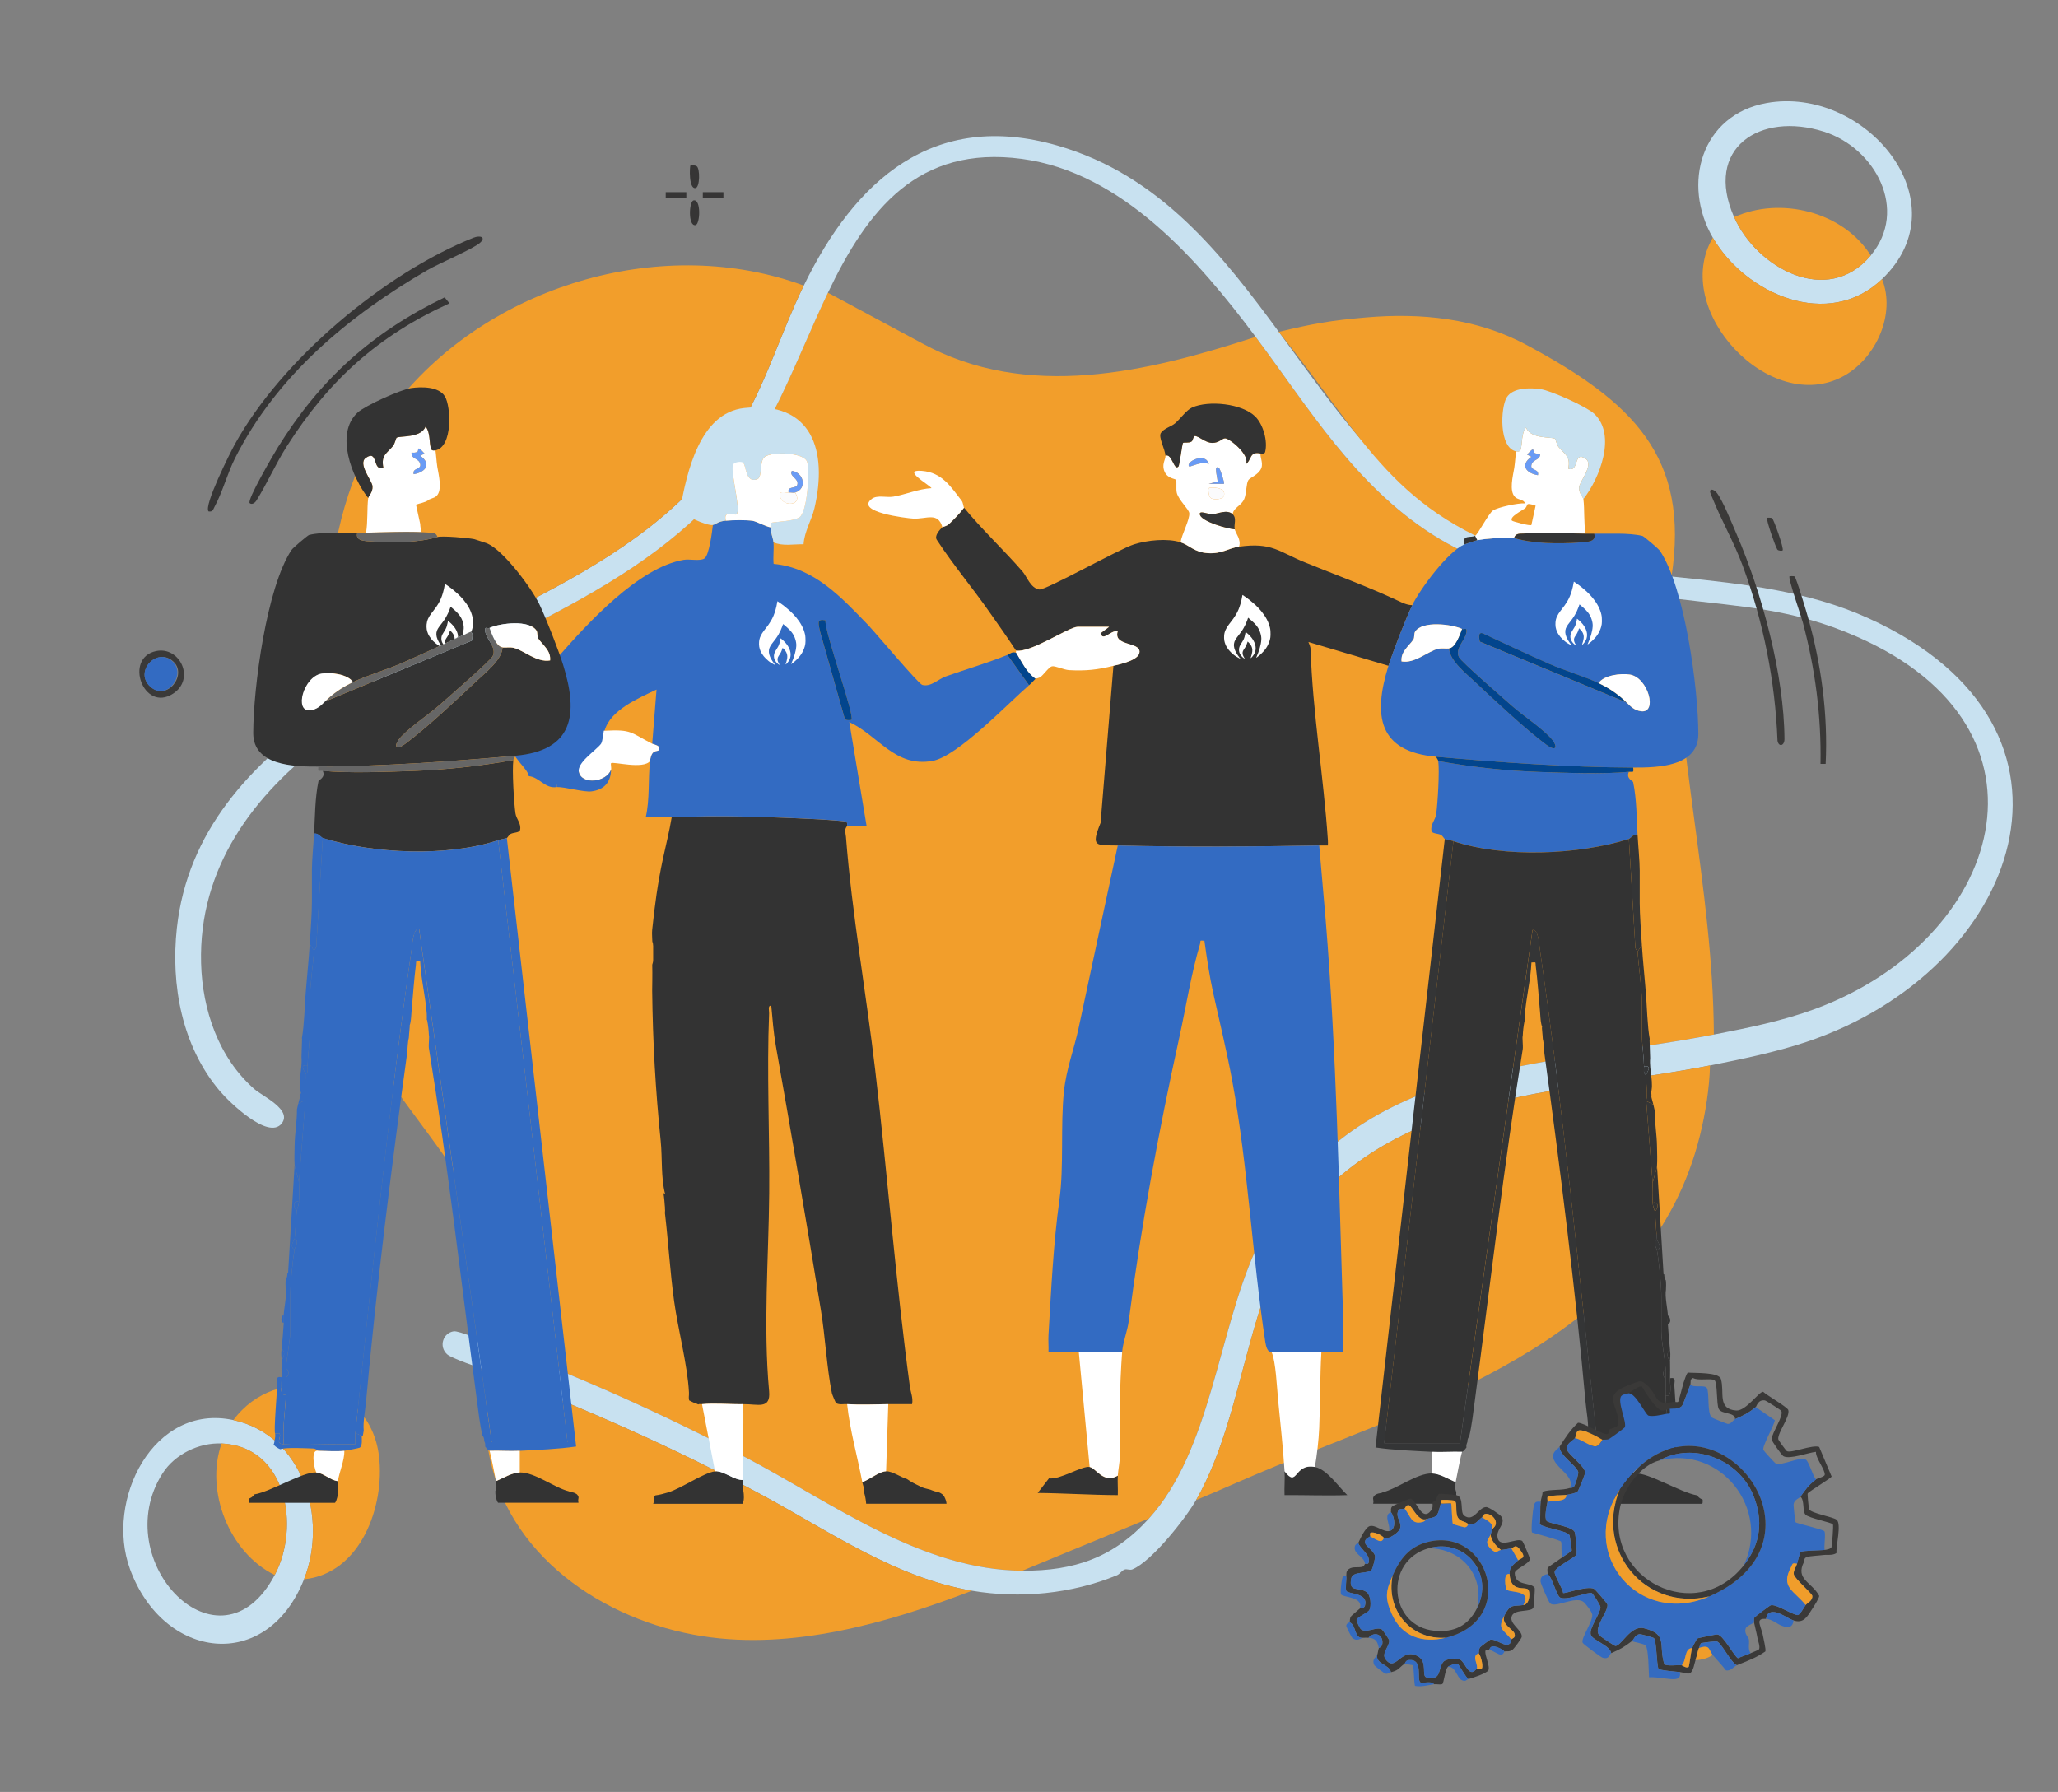 <svg xmlns="http://www.w3.org/2000/svg" id="Layer_1" data-name="Layer 1" viewBox="0 0 600 522.46"><rect x="0" y="0" width="600" height="522.46" fill="#808080" stroke="none"/><defs><style>      .cls-1 {        fill: #f09d2b;      }      .cls-2 {        fill: #346bc0;      }      .cls-3 {        fill: #343536;      }      .cls-4 {        fill: #fbfbfc;      }      .cls-5 {        fill: #699bf5;      }      .cls-6 {        fill: #fff;      }      .cls-7 {        fill: #363535;      }      .cls-8 {        fill: #666;      }      .cls-9 {        fill: #3a3938;      }      .cls-10 {        fill: #f29e2b;      }      .cls-11 {        fill: #02458d;      }      .cls-12 {        fill: #c8e1f0;      }      .cls-13 {        fill: #336bc2;      }      .cls-14 {        fill: #333;      }    </style></defs><g><path class="cls-10" d="M366.07,98.23c15.65,20.93,28.92,43.13,51.48,57.57,21.46,13.73,46.3,15.71,70.91,18.74-.37,42.69,10.98,84.45,11.21,127.08-50.84,9.88-108.39,7.19-133.57,62.72-11.08,24.44-13.1,58.41-31.15,78.39l-36.87,15.22c-29.3-.16-55.41-19.7-80.61-32.99-23.58-12.44-49.37-24.02-74.41-33.15.26-6.27,1.16-12.86.81-19.14-1.65-29.63-28.78-47.97-39.83-75-10.49-25.67-7.55-54.98-8.92-81.89,35.86-26.68,84.56-38.06,114.83-72.19,14.66-16.52,22.02-38.6,31.4-58.26l27.34,14.69c30.82,16.92,65.79,8.49,97.37-1.79Z"></path><path class="cls-12" d="M498.55,310.63c-37.23,7.42-79.7,6.89-109.7,33.91-26.07,23.49-23.81,64.24-40.13,92.81-3.1,5.43-12.99,17.94-18.58,20.22-.78.32-1.58-.21-2.28.05-.84.31-1.39,1.32-2.21,1.66-13.18,5.43-28.27,6.9-42.29,4.51-22.22-3.79-41.44-17.23-60.79-27.7-26.51-14.34-52.6-25.63-80.6-36.49-2.37-.92-10.24-3.49-11.62-4.74-2.52-2.28-1.17-6.24,1.93-6.7,1.49-.22,8.72,2.9,10.8,3.66,25.04,9.13,50.83,20.71,74.41,33.15,25.19,13.29,51.3,32.83,80.61,32.99,15.08.08,26.54-3.79,36.87-15.22,18.05-19.98,20.07-53.95,31.15-78.39,25.18-55.53,82.73-52.83,133.57-62.72,9.83-1.91,19.98-3.96,29.41-7.43,54.54-20.09,73.88-81.68,12.14-108.62-18.7-8.16-33.17-8.62-52.76-11.03-24.61-3.03-49.44-5.01-70.91-18.74-22.56-14.43-35.83-36.63-51.48-57.57-16.65-22.27-38.89-48.01-68.2-51.92-30.24-4.03-44.91,14.73-56.51,39.02-9.38,19.65-16.74,41.74-31.4,58.26-30.27,34.13-78.97,45.51-114.83,72.19-21.42,15.94-37.27,37.38-36.53,65.04.36,13.58,5.1,27.58,15.56,36.73,2.37,2.07,11.11,6.01,7.93,10.02-3.9,4.9-15.37-6.36-17.96-9.4-11.1-13.04-14.42-30.99-12.59-47.61,3.09-28.12,21.34-47.75,43.74-63.32,40.56-28.18,95.67-39.11,121.44-84.59,7.16-12.63,11.3-26.48,17.6-39.4,14.95-30.67,37.65-51.26,73.92-40.83,59.78,17.19,72.58,92.38,125.98,114.84,34.82,14.64,75.55,7.13,110.52,23,70.36,31.93,44.14,102.79-18.22,123.55-8.91,2.97-18.76,4.98-27.97,6.82Z"></path><path class="cls-10" d="M234.32,83.26c-6.3,12.92-10.45,26.77-17.6,39.4-25.77,45.48-80.88,56.41-121.44,84.59-.44-12.6-.48-25.37.96-37.91,2.24-19.47,8.08-38.33,20.75-53.63,27.43-33.15,76.95-47.32,117.33-32.45Z"></path><path class="cls-10" d="M487.31,168.1c-11.44-2.96-29.13-1.52-40.47-5.22-40.84-13.32-48.15-33.88-74.02-66.12,10.08-2.41,15.16-3.33,25.49-4.21,16.04-1.38,32.18.24,46.58,7.94,31.18,16.67,47.8,32.67,42.43,67.61Z"></path><path class="cls-10" d="M498.55,310.63c-.17,6.65-1.32,13.95-2.94,20.44-14.38,57.79-74.42,76.28-123.54,96.33-7.82,3.19-15.55,6.73-23.35,9.96,16.32-28.57,14.06-69.32,40.13-92.81,30-27.02,72.47-26.49,109.7-33.91Z"></path><path class="cls-10" d="M283.35,463.8c-24.45,9.38-52.21,17.37-78.51,13.26-29.06-4.53-57.56-23.8-62.54-54.63-1.23-7.6-.35-15.21-.34-22.82,28,10.86,54.09,22.15,80.6,36.49,19.35,10.47,38.57,23.91,60.79,27.7Z"></path><path class="cls-12" d="M68.04,414.04c20.38,4.41,27.61,28.73,20.59,46.42-10.84,27.34-40.97,23.61-50.73-2.97-7.35-20.02,6.79-48.5,30.14-43.45ZM80.1,459.21c7.49-14.07,3.5-37.52-15.49-38.35-6.59-.29-13.65,3.12-17.23,8.74-16.22,25.47,16.64,59.84,32.72,29.62Z"></path><path class="cls-12" d="M548.7,81.38c-15.66,14.97-39.74,4.41-49.33-12.08-9.07-15.6-3.43-35.84,15.69-39.27,28.58-5.13,57.23,28.8,33.63,51.35ZM505.58,63.31c6.52,14.77,27.18,26.27,39.82,11.18,11.14-13.3,1.25-31.38-13.65-36.11-18.68-5.93-35.05,4.85-26.18,24.93Z"></path><path class="cls-10" d="M88.63,460.46c7.02-17.69-.21-42.02-20.59-46.42,12.64-17.03,39.8-11.74,42.46,10.57,1.74,14.6-5.39,34.2-21.87,35.85Z"></path><path class="cls-10" d="M548.7,81.38c4.07,10.18-1.74,23-11.08,28.2-21.48,11.97-50.67-19.23-38.25-40.28,9.59,16.49,33.67,27.05,49.33,12.08Z"></path><path class="cls-10" d="M64.6,420.86c19,.83,22.98,24.29,15.49,38.35-13.22-6.45-20.39-24.48-15.49-38.35Z"></path><path class="cls-10" d="M545.41,74.49c-12.65,15.09-33.3,3.59-39.82-11.18,13.55-6.13,31.82-1.56,39.82,11.18Z"></path></g><g><path class="cls-14" d="M265.28,404.35c-4.16-30.8-6.5-61.57-10.13-92.47-2.62-22.34-6.76-45.43-8.52-67.92-.09-1.13-.59-2.03.34-3.13-.06-.04.25-1.11-.41-1.27-.92-.23-6.01-.57-7.46-.65-14.21-.73-29.36-1.24-43.27-.61-.67,4.11-1.72,8.17-2.59,12.25-1.51,7.13-2.33,13.21-3.1,20.58-.11,1.09.03,2.22.04,3.34.16.44.25.9.25,1.36v4c0,.52-.11,1-.27,1.44.08,2.73-.02,6.77-.02,7.54.18,15.26.98,29.06,2.49,43.91.5,4.95.03,10.62,1.29,15.43l-.5-.31c.12.72.21,1.44.28,2.16.04.44.07.88.1,1.32.01.17.18,1.73.04.77.08.56.08,1.09.02,1.6,1,8.52,1.5,17.13,2.67,25.64,1.14,8.31,3.91,18.59,4.33,26.61.02.46,0,.92-.04,1.38.01.28.03.68-.03.31.03.21.07.46.14.68.17.04.41.21.56.28.4.19.8.36,1.19.57.34.05.64.16.88.32.34-.22.74-.04,1.09-.08,3.7-.36,8.16.07,12,0,4.24-.08,8.08,1.66,7.58-3.79-1.75-18.99-.14-38.65.03-57.74.15-17.32-.74-35.22-.03-52.44.03-.77-.48-2.35.63-2.2.36,3.83.65,7.83,1.32,11.62,4.53,25.55,8.95,51.54,13.15,77.13,1.28,7.77,1.69,16.75,3.21,24.25.07.35,1.08,2.77,1.23,2.88,1.02.54,2.13.21,3.19.28,3.81.23,8.13.06,12,0,2.31-.03,4.64.03,6.95,0,.36-1.8-.41-3.42-.63-5.05Z"></path><path class="cls-14" d="M487.19,422.84s.07-.02.11-.03c.17-.06.23-.08.19-.06.11-.05.23-.11.34-.17.57-.31.87-.53,1.28-.94.02-.02.07-.07.12-.13-.05-.12-.11-.25-.14-.39-.09-.35-.15-.69-.18-1.03-.15-.58-.21-1.2-.12-1.86-.1.13-1.16-.14-1.26,0-.74,1.03,1.43,3.03-1.26,3.16-6.9.35-13.93-.26-20.84,0-.08-1.04.11-2.13,0-3.16-.66-.04-1.4.56-1.89.63,0,.97-.29,2.95.59,3.52.19.12,3.89.84,4.46.9,2.25.24,5.22.03,7.58,0,.08,0,.71-.63,1.53-.66,2.18-.07,7.66-.36,9.39.15.04.01.08.03.11.05Z"></path><path class="cls-14" d="M423.78,438.44c.06-.09.12-.19.18-.29.03-.06.07-.13.1-.19.01-.03.06-.13.07-.17.12-.34.23-.68.3-1.03.02-.08.03-.16.05-.24,0-.03.03-.17.03-.22.02-.18.04-.36.05-.54.02-.26,0-.51.01-.77-.39-.77-.38-1.86-.18-2.87-2.09-.84-4.67-2.5-6.94-2.53-4.44-.04-10.05,4.46-14.33,5.52-.17.1-.35.18-.56.21-.24.03-.49.08-.73.14,0,0-.41.15-.43.15-.17.08-.33.17-.48.28-.15.1.01-.04-.2.18-.37.38-.48.69-.36,1.2.09.39.07.79-.02,1.16h23.46Z"></path><path class="cls-14" d="M496.39,437.24c-.1-.05-.19-.1-.29-.14-.56-.24-.99-.63-1.32-1.11-4.74-.77-14.26-6.7-18-6.39-2.19.18-4.07,2.29-6.31,2.53.16,1.17-.11,2.58,0,3.79h-.01c.13.65.26,1.3.5,1.93.02.05.04.09.07.14.05.09.1.18.15.27.02.04.05.07.07.11.02.03.05.05.08.08h24.97c.04-.14.08-.27.09-.31,0-.03,0-.05.01-.07.01-.2.02-.4.01-.6,0-.03.01-.06.02-.08-.01-.03-.03-.08-.05-.14Z"></path><path class="cls-14" d="M251.89,435.03c.34,1.1.55,2.25.64,3.41h23.42c-.04-.62-.25-1.32-.66-2.09-.28-.52-.79-.9-1.42-1.19-.97-.22-1.86-.49-2.64-.83-1.02-.25-2.03-.48-2.78-.85-1.35-.66-2.79-1.34-4.02-2.25-1.91-.56-4.23-2.29-6.09-2.27-1.97.02-4.96,2.52-6.95,3.16.2,1.05.78,2.14.5,2.9Z"></path><path class="cls-14" d="M216.73,434.82s0,0,0-.01c-.29-.77,0-1.88-.06-3.3-2.59.14-5.82-2.81-8.21-2.53-3.26.39-9.9,5.03-13.72,6.17-1.35.4-2.58.72-3.67.85-.07.07-.14.13-.2.2-.06.08-.13.18-.16.23,0,0,0,.01-.01.02-.01.03-.02.06-.03.09,0,0,0,.01,0,.02,0,.14-.01.35,0,.42.03.53-.05,1.02-.23,1.47h26.04c.57-.95.4-2.71.27-3.63Z"></path><path class="cls-14" d="M486.89,401.83c.06-1.67.01-3.38,0-5.05-.8-.76-1.13-2.57,0-3.16-.27-2.55-.44-5.02-.63-7.58-.1-1.33.02-2.01,0-2.53-.08-1.85-.93-5.58-.56-7.42.04-.93.08-1.86-.03-2.77-.01-.02-.03-.04-.05-.06-.02-.04-.04-.07-.06-.11-.08-.18-.18-.39-.24-.58-.05-.15-.06-.32-.08-.48-.02-.18-.03-.36-.04-.53-.06-.01-.12-.02-.2-.04l-1.9-31.56c-.07.95-1.18,4.08-1.26,5.05-.14,1.69-.1,3.96,0,5.68,1.69-.53,1.84,1.44.63,2.53.27,2.71.35,5.52.63,8.21.05.46,1.68,2.32,0,3.16.62,3.58,1.26,10.14,1.26,13.57v10.1c0,2.95,1.08,7.76,1.26,11.05.06,1.08-.03,2.05,0,2.53.09,1.67-.07,3.38,0,5.05,2.08.62,1.2-3.13,1.26-5.05Z"></path><path class="cls-14" d="M482.03,322.06c-.15-.6-.3-1.2-.48-1.79-.13-.42-.13-.8-.05-1.14-.1,0-.19,0-.3-.02,1.13-3.23-.43-6.98-.1-10.59-.04-1.73-.1-3.46-.17-5.18,0-.17,0-.33.03-.48-.64-3.3-.86-10.03-1.02-12.16-.38-5-.96-10.42-1.26-15.15l-1.26,1.89c.33,4.52,1.26,10.68,1.26,14.84v9.47c0,2.38.56,6.22.63,9.15,2.67-.34.67,1.79.63,2.53-.14,2.56.52,5.05,0,7.58l2.09,1.04Z"></path><path class="cls-13" d="M211.62,151.81c2-.19,5.94-.25,7.85.04,1,.15,5.02,2.22,5.41,1.85-.35,1.53.53,3.08.63,4.42.16,2.07-.16,4.21.03,6.29,11.81,1.06,19.72,9.73,27.44,17.7,2.23,2.3,14.77,17.29,15.92,17.59,2.45.66,4.76-1.74,6.77-2.46,6.05-2.15,12.06-3.86,18.02-6.29l6.31,8.84c-6.18,5.34-20.81,20.76-28.13,22.06-10.97,1.95-15.65-7.29-24.26-11.33l5.04,30.3c-1.11-.23-5.17.34-5.68,0-.06-.04.25-1.11-.41-1.28-.92-.23-6.01-.57-7.46-.64-14.21-.73-29.36-1.24-43.27-.61-2.51.11-5.06-.08-7.57,0,1.22-5.18.66-11.17,1.26-16.41.41-3.62,2.13-2.61,2.52-3.17.9-1.29-1.38-1.62-1.89-1.88l1.26-15.78c-5.3,2.54-13.45,5.92-15.15,11.99-.21.01-.42-.02-.63,0-11.11.89-13.75,5.4-13.26,16.42-3.44.63-5.1-2.9-8.2-3.16-.34-2.4-4.98-5.17-5.62-9.84-1.21-8.72,8.58-18.54,14.14-24.89,8.64-9.86,23.53-26.19,36.68-28.35,1.73-.28,4.65.43,5.96-.36,1.43-.86,2.29-7.87,2.51-9.8.86-.15,1.5-1.05,3.79-1.26ZM240.64,180.85c-2.71-.51-1.99.97-1.6,3.19l7.23,25.49c.14.63,1.88.43,1.95.36,1.1-1.02-7.72-25.2-7.59-29.04Z"></path><path class="cls-14" d="M344.2,158.12c2.53.82,3.95,2.89,7.91,3.16,4.18.28,6.01-1.46,9.14-1.89,9.63-1.33,11.61,1.49,19.13,4.55,9.16,3.72,18.27,7.03,27.27,11.24,1.29.61,2.63,1.26,4.11,1.26-1.86,3.8-5.65,13.53-6.94,17.68l-23.36-6.94c.28.74.62,1.34.65,2.18.54,18.02,3.8,37.21,5.03,55.6.03.52.03,1.04,0,1.56-.84.02-1.69-.01-2.53,0-19.27.34-39.47.48-58.72,0-6.23-.16-8,.7-5.02-6.59l3.75-45.81c1.84-.46,7.61-1.6,7.61-4.11,0-2.94-7.78-1.54-6.35-6-2.21-.27-4.25,3.16-5.05.64l2.53-1.9h-9.15c-2.6,0-13.61,7.65-17.99,6.94-2.48-3.83-5.05-7.36-7.6-11.03-4.98-7.16-10.67-13.88-15.45-21.2-.87-1.15.69-2.91,1.59-3.76.15-.14,1.21-.24,1.91-.9,1.55-1.46,3.13-3.07,4.4-4.78,4.88,6.04,11.77,12.5,17.05,18.62,1.27,1.48,2.32,4.8,4.85,5.24,1.83.31,23.16-11.74,27.63-13.16,3.85-1.22,9.75-1.85,13.61-.6Z"></path><path class="cls-13" d="M464.79,155.6c4.23.09,10.02-.32,14.06.66.38.09,4.71,3.72,5.16,4.42,7.26,11.03,11.1,40.05,11.13,53.32.02,9.55-11.8,9.82-19,9.79-19.05-.08-38.77-1.49-57.45-3.16-16.84-1.5-18.44-11.94-13.89-26.52,1.3-4.15,5.09-13.88,6.94-17.68,2.31-4.73,10.36-15.59,15.15-17.68.19-.08,3.59-1.22,3.79-1.26,1.72-.37,9.41-1.03,10.73-.63,5.41,1.64,13.02,1.77,19.28,1.29,1.59-.12,4.84-.02,4.08-2.55ZM426.28,183.38c-3.09-1.42-11.7-2.44-13.72.8-.36.58-.11,1.71-.51,2.3-1.33,1.93-3.71,3.49-3.44,6.36,3.84.69,7.66-2.93,10.56-3.65,1.15-.29,2.26-.02,3.32-.13.1,3.58,4.95,7.33,7.57,9.79,5.55,5.23,14.92,14,20.82,18.33,3.13,2.3,3.42.24,1-2.26-3.04-3.14-7.72-6.15-11.08-9.12-2.27-2.01-14.85-12.89-15.47-14.23-1.19-2.57,1.9-4.85,2.21-7.26.21-1.6-.64-.65-1.26-.93ZM466.05,199.16c-4.19-1.96-9.85-3.62-14.32-5.57-6.52-2.85-13.02-5.92-19.48-8.94-1.48-.44-.97,1.57-.84,2.43l42.84,17.77c1.22,1.22,2.27,2.27,4.19,2.53,4.9.66,2.07-9.85-3.28-10.7-2.56-.41-7.52.13-9.12,2.49Z"></path><path class="cls-13" d="M474.89,225.05c-.93,1.95,1.18,2.65,1.24,2.97,1.03,4.8,1.04,10.79,1.28,15.34-1.12-.29-2.11,1.13-2.53,1.26-14.82,4.64-36.38,5.55-51.14.63-.84-.28-2.08-.44-2.53-.63-.19-.08-.57-.9-1.15-1.21-.76-.4-2.5-.33-2.68-1.08-.47-1.86,1.1-3.22,1.34-4.94.44-3.25,1-12.45.6-15.5,9.62,1.75,19.55,2.84,29.33,3.18,7.65.27,18.83.7,26.23-.03Z"></path><path class="cls-12" d="M207.83,153.07c-1.75.3-9.17-2.93-9.5-4.75,1.9-10.51,5.63-27.94,18.65-29.35,19.86-2.15,24.4,12.5,20.45,29.29-.76,3.23-2.96,6.85-3.15,10.43-2.88-.07-6.04.64-8.78-.57-.1-1.34-.98-2.88-.63-4.42.13-.12-.17-1.12,0-1.25.47-.34,6.3-.37,8.18-1.62,2.37-1.58,3.03-13.39,2.27-16.13-.79-2.85-10.22-3.09-12.34-1.51-1.77,1.32-.55,5.99-2.28,6.57-3.48,1.17-3.11-4.3-4.12-4.91-.62-.38-2.32-.17-2.8.5-1.09,1.54,2.33,13.27.99,14.56-.58.55-4.01-1.39-3.16,1.89-2.29.21-2.93,1.11-3.79,1.26Z"></path><path class="cls-6" d="M442.06,131.61c.04-.06,1.01.27,1.25-.44.59-1.79.16-4.75,1.59-6.5,1.41,3.43,7.42,2.63,8.43,3.25.23.14.52,1.74,1.06,2.4,1.84,2.22,3.56,2.7,2.82,6.35,3.27,1.18,1.43-5.4,5.09-2.89,2.48,1.71-1.79,6.62-1.92,8.28-.14,1.77,1.18,2.87,1.25,3.44.39,3.06.08,6.89.63,10.1-5.71-.08-12.43-.41-18.03-.04-1.18.08-2.36-.15-2.81,1.3-1.32-.4-9.02.26-10.73.63l-.63-1.26c.86-.49,3.97-6.61,5.22-7.4,1.55-.98,7.29-2.19,9.3-2.07-.2-1.13-1.98-.96-2.88-1.85-1.77-1.74-.62-6.11-.22-8.5.23-1.38.43-4.59.57-4.8ZM447.32,132.03c-.54-.3.36-2.31-2.1.52l1.26.63c-3.43,2.38-1.56,4.8,1.89,5.37.46-1.87-2.16-1.28-1.92-2.84.3-1.91,2.76-1.45,2.55-3.47-.59.06-1.15.1-1.69-.21ZM447.7,147.43c-3.37-1.11-1.93-.11-3.15.83-.76.59-4.58,2.44-3.75,3.54.18.23,5.32,1.63,5.67,1.27l1.23-5.63Z"></path><path class="cls-6" d="M339.78,132.87c1.9-.8,2.5,4.57,3.78,3.16.37-.4,1.08-6.64,1.34-6.87.29-.26,1.66.11,2.46-.4.52-.33.49-1.61.98-1.62,1.16-.02,3.03,1.94,5.04,2s2.88-1.32,3.78-1.33c1.37-.01,7.58,5.11,5.99,7.59,1.88-1.33,1.03-3.9,4.41-3.16-.39.57.79,2.67.18,4.23-.76,1.95-3.31,2.77-3.79,3.52-.64.99-.53,3.9-1.18,5.45-.89,2.12-3.02,2.39-3.42,4.47-1.68-1.5-4.28-.06-6.04.04-.86.05-4.15-1.43-3.43.27.84,1.97,7.85,3.92,10.1,4.11.27,1.18,1.98,3.06,1.26,5.05-3.13.43-4.96,2.17-9.14,1.89-3.95-.26-5.38-2.34-7.91-3.16.3-2.2,2.73-6.64,2.54-8.51-.12-1.12-3.07-3.76-3.63-5.86-.31-1.15.06-3.5-.26-3.85-.37-.4-2.91-.35-3.56-3.1-.42-1.79.57-2.86.5-3.93ZM352.41,135.39c-.83-3.82-7.03-.62-5.68.63.22.2,4.27-1.88,5.68-.63ZM355.55,136.66c-2.09-1.92-.32,3.49-.62,3.78l-2.53.63h4.41c.3-.28-1.1-4.26-1.27-4.41ZM352.41,142.34c-.21.22-.09,2.41.59,2.88.88.62,3.47.45,3.83-.68.83-2.65-4.07-2.55-4.42-2.2Z"></path><path class="cls-12" d="M461.63,145.5c-.07-.57-1.39-1.67-1.25-3.44.13-1.66,4.4-6.57,1.92-8.28-3.66-2.51-1.81,4.07-5.09,2.89.74-3.65-.99-4.13-2.82-6.35-.54-.66-.83-2.26-1.06-2.4-1.02-.62-7.03.18-8.43-3.25-1.44,1.74-1,4.71-1.59,6.5-.24.72-1.21.39-1.25.44-5.14-.99-4.58-12.79-2.79-15.73s6.9-2.85,9.9-2.42,13.37,5.1,15.58,7.15c6.65,6.15,1.61,18.9-3.12,24.9Z"></path><path class="cls-6" d="M296.22,189.69c4.38.7,15.39-6.94,17.99-6.94h9.15l-2.53,1.9c.8,2.51,2.84-.91,5.05-.64-1.43,4.45,6.35,3.05,6.35,6,0,2.51-5.77,3.65-7.61,4.11-4.63,1.16-8.09,1.53-12.94,1.26-1.51-.09-4.04-1.3-4.98-1.11-.85.17-2.34,2.3-3.24,3.03-.55.45-1.42.48-1.57.61-2.7-1.86-4.05-4.99-5.68-7.58-.09-.15.1-.48,0-.63Z"></path><path class="cls-14" d="M339.78,132.87c-.12-1.98-2.14-5.45-1.32-6.65.93-1.37,2.97-1.8,4.16-2.82,1.49-1.27,3.25-3.82,4.9-4.57,4.82-2.18,14.64-1.2,18.48,2.65,2.31,2.32,3.66,7.22,2.83,10.34-.18.66-1.23.36-1.27.41-3.39-.74-2.53,1.83-4.41,3.16,1.59-2.47-4.63-7.6-5.99-7.59-.89,0-1.78,1.38-3.78,1.33s-3.88-2.01-5.04-2c-.48,0-.46,1.29-.98,1.62-.8.5-2.17.14-2.46.4-.26.23-.98,6.47-1.34,6.87-1.28,1.41-1.88-3.95-3.78-3.16Z"></path><path class="cls-6" d="M281.06,148.02c-1.27,1.71-2.85,3.32-4.4,4.78-.71.67-1.76.76-1.91.9-1.32-4.57-4.7-2.27-8.55-2.5-1.92-.11-17.09-1.9-12.02-5.76,1.55-1.18,4.33-.3,6.3-.64,3.73-.66,7.29-2.26,11.11-2.47-1.02-1.22-8.76-5.49-2.85-5.04s8.45,4.62,11.59,8.65c.51.66.54,1.86.72,2.09Z"></path><path class="cls-11" d="M476.15,223.78c.18,1.71-.04,1.14-1.26,1.26-7.39.72-18.58.29-26.23.03-9.78-.34-19.72-1.43-29.33-3.18-.05-.35-.5-.86-.63-1.26,18.69,1.67,38.4,3.08,57.45,3.16Z"></path><path class="cls-3" d="M477.42,243.36c.17,3.11.63,7.71.63,10.42v9.47c0,3.29.4,8.72.63,12.31l-1.26,1.89c-.01-.18-.85-.94-.66-1.53l-1.87-31.3c.42-.13,1.4-1.55,2.53-1.26Z"></path><path class="cls-3" d="M462.26,155.6c.84.01,1.68-.02,2.53,0,.76,2.54-2.49,2.43-4.08,2.55-6.26.48-13.87.36-19.28-1.29.44-1.45,1.63-1.22,2.81-1.3,5.6-.38,12.32-.05,18.03.04Z"></path><path class="cls-3" d="M359.35,149.91c1.32,1.18.31,2.98.63,4.42-2.25-.2-9.26-2.14-10.1-4.11-.72-1.7,2.57-.22,3.43-.27,1.76-.1,4.36-1.53,6.04-.04Z"></path><path class="cls-11" d="M296.22,190.32c1.64,2.59,2.98,5.72,5.68,7.58-.28.23-.98,1.11-1.89,1.89l-6.31-8.84c.79-.32,1.34-1.02,2.53-.63Z"></path><path class="cls-3" d="M430.06,156.23l.63,1.26c-.2.04-3.6,1.18-3.79,1.26-.73-2.98,1.99-1.86,3.16-2.53Z"></path><path class="cls-14" d="M474.89,244.62l1.87,31.3c-.19.59.64,1.35.66,1.53.33,4.52,1.26,10.68,1.26,14.84v9.47c0,2.38.56,6.22.63,9.15.02.83-.32,2.09.63,2.53-.14,2.56.52,5.05,0,7.58l1.89,23.99c-.14,1.69-.1,3.96,0,5.68.08,1.32.59,2.13.63,2.53.27,2.71.35,5.52.63,8.21-1.47.73-.15,2.29,0,3.16.62,3.58,1.26,10.14,1.26,13.57v10.1c0,2.95,1.08,7.76,1.26,11.05-.98.26-.94,2.32,0,2.53.09,1.67-.07,3.38,0,5.05.19,4.82,1.06,9.64.63,14.52-6.9.35-13.93-.26-20.84,0-.08-1.04.11-2.13,0-3.16-4.9-46.55-9.81-95.45-16.49-141.66-.16-1.09-.4-5.77-2.12-5.44l-21.16,149.63h-22.1l20.2-175.52c14.76,4.92,36.32,4.01,51.14-.63Z"></path><path class="cls-3" d="M448.93,276.58c-.16-1.09-.4-5.77-2.12-5.44l-21.16,149.63h-22.1l20.2-175.52c-.84-.28-2.08-.44-2.53-.63l-20.2,177.41c5.19.77,11.23.99,16.42,1.26,2.92.15,5.91-.11,8.84,0,.06-.09.39,0,1.26-1.26-.12-.61.07-1.13.28-1.62,0-.05,0-.1,0-.14,0-.6.2-1.07.51-1.42.78-3.24,1.22-7.18,1.65-10.46,4.55-34.3,8.43-68.43,13.97-102.51.14-.84-.2-3.59,0-3.79,0,0,0,0,0,0,.05-1.43.22-2.85.49-4.25.02-.1.07-.18.12-.26-.01-.6-.02-1.21.02-1.8.36-5.03,1.69-10.09,1.9-15.16,1.5-.09,1.11-.2,1.25.95.56,4.47.87,9.09,1.27,13.58.1,1.14.11,2.19.33,3.28.03.12.06.24.08.36.06.26.13.51.22.78h-.1c.04.37.07.74.09,1.11.04.75.17,1.49.18,2.24.36,1.26.37,3.52.46,4.23,4.53,33.01,9.03,68.67,12,101.65.23,2.57.95,6.22.69,8.57,0,0,0,.02,0,.03.1.51.2,1.02.27,1.53.1,0,.21,0,.31-.02.49-.07,1.23-.67,1.89-.63-4.9-46.55-9.81-95.45-16.49-141.66Z"></path><path class="cls-6" d="M216.67,409.4c.24,7.34-.33,14.77,0,22.1-2.59.14-5.82-2.81-8.21-2.53l-3.79-19.57c3.7-.36,8.16.07,12,0Z"></path><path class="cls-6" d="M258.97,409.4l-.63,19.57c-1.97.02-4.96,2.52-6.94,3.16-1.42-7.57-3.61-15.03-4.42-22.73,3.81.23,8.13.06,12,0Z"></path><path class="cls-14" d="M317.68,427.71c1.9.35,4.07,4.98,8.21,2.53-.11,1.88.07,3.8,0,5.68-7.76-.03-15.83-.57-23.36-.63l3.3-4.27c3.05.54,9.65-3.71,11.85-3.31Z"></path><path class="cls-14" d="M383.34,427.71c3.5.64,6.96,5.87,9.47,8.21-6.07.22-12.23-.05-18.31,0-.1-2.3.15-4.65,0-6.94,3.88,5.04,2.61-2.4,8.84-1.26Z"></path><path class="cls-6" d="M476.15,423.29c2.25-.62,1.38,4.61.63,6.31-2.19.18-4.07,2.29-6.31,2.53-.36-2.55-1.92-5.98-1.89-8.84,2.25.24,5.22.03,7.58,0Z"></path><path class="cls-6" d="M426.28,423.29c-.26.38-1.65,7.6-1.89,8.84-2.09-.84-4.67-2.5-6.94-2.53v-6.31c2.92.15,5.91-.11,8.84,0Z"></path><path class="cls-3" d="M482.42,323.77c-.12-.57-.25-1.14-.39-1.71l-2.09-1.04,1.89,23.99c.08-.97,1.2-4.1,1.26-5.05.13-1.83.02-3.83,0-5.68-.04-3.53-.7-6.98-.68-10.5Z"></path><path class="cls-14" d="M486.89,401.83c1.91-.35,1.22.97,1.26,2.18.08,2.02,1.06,13.66.63,14.23-.1.13-1.16-.14-1.26,0-.74,1.03,1.43,3.03-1.26,3.16.43-4.88-.44-9.7-.63-14.52,2.08.62,1.2-3.13,1.26-5.05Z"></path><path class="cls-14" d="M486.89,396.77c-.8-.76-1.13-2.57,0-3.16.2,1.87,0,2.04,0,3.16Z"></path><path class="cls-3" d="M483.1,364.58c-.15-.87-1.47-2.43,0-3.16.05.46,1.68,2.32,0,3.16Z"></path><path class="cls-14" d="M486.26,386.04c-.1-1.33.02-2.01,0-2.53.77.62,1.07,2.16,0,2.53Z"></path><path class="cls-14" d="M485.62,401.83c-.94-.2-.98-2.26,0-2.53.06,1.08-.03,2.05,0,2.53Z"></path><path class="cls-3" d="M479.31,310.91c2.67-.34.67,1.79.63,2.53-.95-.44-.61-1.69-.63-2.53Z"></path><path class="cls-3" d="M481.84,350.69c1.69-.53,1.84,1.44.63,2.53-.04-.4-.55-1.21-.63-2.53Z"></path><path class="cls-6" d="M211.62,151.81c-.85-3.28,2.58-1.34,3.16-1.89,1.35-1.29-2.08-13.02-.99-14.56.48-.67,2.18-.88,2.8-.5,1.02.62.65,6.08,4.12,4.91,1.73-.58.51-5.25,2.28-6.57,2.12-1.58,11.55-1.33,12.34,1.51.76,2.74.1,14.55-2.27,16.13-1.87,1.25-7.71,1.28-8.18,1.62-.18.13.12,1.12,0,1.25-.39.37-4.41-1.7-5.41-1.85-1.92-.29-5.85-.23-7.85-.04ZM231.82,143.6c3.63-1.13,2.5-5.85-.94-6.32-.98,1.61,2.15,2.2,1.57,4.09-.36,1.17-3.04.29-2.52,2.23-.99.14-2.79-.69-2.53.95.53,3.42,6.9,3,4.43-.95Z"></path><path class="cls-6" d="M190.15,216.84c.51.26,2.79.6,1.89,1.88-.39.56-2.11-.45-2.52,3.17-2.02,2.53-10.72.07-11.37.63-.17.15.15,1.49,0,1.9-1.34,3.64-8.38,4.49-9.37.8-.76-2.81,3.36-6.12,4.88-8.16.53-.71.48-1.75.7-2.11.08-.12,1.94.37,1.26-1.89.21-.02.42.01.63,0,7.96-.43,7.46.46,13.89,3.79Z"></path><path class="cls-11" d="M240.64,180.85c-.14,3.84,8.69,28.02,7.59,29.04-.07.07-1.81.27-1.95-.36l-7.23-25.49c-.4-2.22-1.12-3.7,1.6-3.19Z"></path><path class="cls-13" d="M384.61,246.51l1.89,21.79c3.17,38.8,3.84,77.22,5.09,116.13.1,3.26-.14,6.56-.03,9.82-2.1.02-4.22-.04-6.32,0-4.83.08-9.69-.06-14.52,0-.08-.17-1.31.45-1.82-2.91-3.84-25.31-5.02-51.07-9.65-76.22-1.58-8.59-3.65-17.01-5.51-25.43-1.11-5.03-1.9-10.3-2.6-15.4-1.62-.18-1.01,0-1.28.92-2.64,9.01-4.06,18.24-6.07,27.4-6.03,27.43-11.14,54.87-14.75,82.8-.32,2.51-1.68,5.98-1.89,8.84-4.2-.03-8.43.04-12.63,0-2.94-.03-5.9.02-8.84,0,.07-1.67-.1-3.39,0-5.05.79-13.18,1.41-26.57,3.19-39.43,1.35-9.69.27-21.56,1.31-31.52.7-6.68,2.95-12.31,4.27-18.46,3.81-17.76,7.59-35.54,11.43-53.28,19.24.48,39.45.34,58.72,0Z"></path><path class="cls-6" d="M426.28,183.38c-.69,1.92-1.98,5.5-3.79,5.68-1.07.11-2.18-.16-3.32.13-2.9.73-6.72,4.34-10.56,3.65-.27-2.87,2.11-4.43,3.44-6.36.41-.59.15-1.72.51-2.3,2.02-3.25,10.63-2.23,13.72-.8Z"></path><path class="cls-11" d="M466.05,199.16c3.15,1.48,5.88,3.36,8.21,5.68l-42.84-17.77c-.13-.86-.64-2.87.84-2.43,6.45,3.02,12.95,6.08,19.48,8.94,4.46,1.95,10.13,3.61,14.32,5.57Z"></path><path class="cls-6" d="M466.05,199.16c1.59-2.36,6.56-2.9,9.12-2.49,5.35.85,8.18,11.35,3.28,10.7-1.92-.26-2.97-1.31-4.19-2.53-2.32-2.32-5.05-4.2-8.21-5.68Z"></path><path class="cls-11" d="M426.28,183.38c.61.28,1.47-.67,1.26.93-.32,2.41-3.41,4.69-2.21,7.26.62,1.34,13.2,12.22,15.47,14.23,3.36,2.97,8.04,5.98,11.08,9.12,2.42,2.5,2.13,4.56-1,2.26-5.9-4.33-15.27-13.09-20.82-18.33-2.62-2.47-7.46-6.21-7.57-9.79,1.81-.18,3.09-3.76,3.79-5.68Z"></path><path class="cls-5" d="M447.32,132.03c.54.3,1.1.26,1.69.21.2,2.01-2.26,1.56-2.55,3.47-.24,1.56,2.38.97,1.92,2.84-3.46-.57-5.32-2.98-1.89-5.37l-1.26-.63c2.46-2.83,1.56-.82,2.1-.52Z"></path><path class="cls-13" d="M81.8,422.55s-.07-.02-.11-.03c-.17-.06-.23-.08-.19-.06-.11-.05-.23-.11-.34-.17-.57-.31-.87-.53-1.28-.94-.02-.02-.07-.07-.12-.13.05-.12.11-.25.14-.39.09-.35.15-.69.18-1.03.15-.58.21-1.2.12-1.86.1.13,1.16-.14,1.26,0,.74,1.03-1.43,3.03,1.26,3.16,6.9.35,13.93-.26,20.84,0,.08-1.04-.11-2.13,0-3.16.66-.04,1.4.56,1.89.63,0,.97.29,2.95-.59,3.52-.19.12-3.89.84-4.46.9-2.25.24-5.22.03-7.58,0-.08,0-.71-.63-1.53-.66-2.18-.07-7.66-.36-9.39.15-.04.01-.08.03-.11.05Z"></path><path class="cls-14" d="M145.21,438.15c-.06-.09-.12-.19-.18-.29-.03-.06-.07-.13-.1-.19-.01-.03-.06-.13-.07-.17-.12-.34-.23-.68-.3-1.03-.02-.08-.03-.16-.05-.24,0-.03-.03-.17-.03-.22-.02-.18-.04-.36-.05-.54-.02-.26,0-.51-.01-.77.39-.77.38-1.86.18-2.87,2.09-.84,4.67-2.5,6.94-2.53,4.44-.04,10.05,4.46,14.33,5.52.17.1.35.18.56.21.24.03.49.08.73.14,0,0,.41.15.43.15.17.08.33.17.48.28.15.1-.01-.04.2.18.37.38.48.69.36,1.2-.09.39-.07.79.02,1.16h-23.46Z"></path><path class="cls-14" d="M72.59,436.95c.1-.05.19-.1.29-.14.56-.24.99-.63,1.32-1.11,4.74-.77,14.26-6.7,18-6.39,2.19.18,4.07,2.29,6.31,2.53-.16,1.17.11,2.58,0,3.79h.01c-.13.65-.26,1.3-.5,1.93-.02.05-.04.09-.07.14-.05.09-.1.18-.15.27-.02.04-.05.07-.07.11-.02.03-.05.05-.08.08h-24.97c-.04-.14-.08-.27-.09-.31,0-.03,0-.05-.01-.07-.01-.2-.02-.4-.01-.6,0-.03-.01-.06-.02-.08.01-.03.03-.08.05-.14Z"></path><path class="cls-13" d="M82.1,401.54c-.06-1.67-.01-3.38,0-5.05.8-.76,1.13-2.57,0-3.16.27-2.55.44-5.02.63-7.58.1-1.33-.02-2.01,0-2.53.08-1.85.93-5.58.56-7.42-.04-.93-.08-1.86.03-2.77.01-.02.03-.04.05-.06.02-.04.04-.07.06-.11.08-.18.18-.39.24-.58.05-.15.06-.32.08-.48.02-.18.03-.36.04-.53.06-.01.12-.02.2-.04l1.9-31.56c.07.95,1.18,4.08,1.26,5.05.14,1.69.1,3.96,0,5.68-1.69-.53-1.84,1.44-.63,2.53-.27,2.71-.35,5.52-.63,8.21-.05.46-1.68,2.32,0,3.16-.62,3.58-1.26,10.14-1.26,13.57v10.1c0,2.95-1.08,7.76-1.26,11.05-.06,1.08.03,2.05,0,2.53-.09,1.67.07,3.38,0,5.05-2.08.62-1.2-3.13-1.26-5.05Z"></path><path class="cls-13" d="M86.96,321.77c.15-.6.3-1.2.48-1.79.13-.42.13-.8.05-1.14.1,0,.19,0,.3-.02-1.13-3.23.43-6.98.1-10.59.04-1.73.1-3.46.17-5.18,0-.17,0-.33-.03-.48.64-3.3.86-10.03,1.02-12.16.38-5,.96-10.42,1.26-15.15l1.26,1.89c-.33,4.52-1.26,10.68-1.26,14.84v9.47c0,2.38-.56,6.22-.63,9.15-2.67-.34-.67,1.79-.63,2.53.14,2.56-.52,5.05,0,7.58l-2.09,1.04Z"></path><path class="cls-14" d="M108.28,157.86c6.26.48,13.87.36,19.28-1.29,1.32-.4,9.02.26,10.73.63.2.04,3.6,1.18,3.79,1.26,4.79,2.09,12.84,12.95,15.15,17.68,1.86,3.8,5.65,13.53,6.94,17.68,4.55,14.58,2.95,25.01-13.89,26.52-18.69,1.67-38.4,3.08-57.45,3.16-7.2.03-19.02-.24-19-9.79.03-13.27,3.87-42.29,11.13-53.32.46-.7,4.78-4.33,5.16-4.42,4.04-.98,9.83-.57,14.06-.66-.76,2.54,2.49,2.43,4.08,2.55ZM141.45,184.02c.32,2.41,3.41,4.69,2.21,7.26-.62,1.34-13.2,12.22-15.47,14.23-3.36,2.97-8.04,5.98-11.08,9.12-2.42,2.5-2.13,4.56,1,2.26,5.9-4.33,15.27-13.09,20.82-18.33,2.62-2.47,7.46-6.21,7.57-9.79,1.07.11,2.18-.16,3.32.13,2.9.73,6.72,4.34,10.56,3.65.27-2.87-2.11-4.43-3.44-6.36-.41-.59-.15-1.72-.51-2.3-2.02-3.25-10.63-2.23-13.72-.8-.61.28-1.47-.67-1.26.93ZM93.82,196.38c-5.35.85-8.18,11.35-3.28,10.7,1.92-.26,2.97-1.31,4.19-2.53l42.84-17.77c.13-.86.64-2.87-.84-2.43-6.45,3.02-12.95,6.08-19.48,8.94-4.46,1.95-10.13,3.61-14.32,5.57-1.59-2.36-6.56-2.9-9.12-2.49Z"></path><path class="cls-14" d="M94.1,224.76c.93,1.95-1.18,2.65-1.24,2.97-1.03,4.8-1.04,10.79-1.28,15.34,1.12-.29,2.11,1.13,2.53,1.26,14.82,4.64,36.38,5.55,51.14.63.84-.28,2.08-.44,2.53-.63.19-.08.57-.9,1.15-1.21.76-.4,2.5-.33,2.68-1.08.47-1.86-1.1-3.22-1.34-4.94-.44-3.25-1-12.45-.6-15.5-9.62,1.75-19.55,2.84-29.33,3.18-7.65.27-18.83.7-26.23-.03Z"></path><path class="cls-6" d="M107.35,145.2c-.39,3.06-.08,6.89-.63,10.1,5.1-.08,11.01-.34,16.21-.13-.25-.77-.39-1.59-.42-2.41l-1.23-5.63c.71-.23,1.2-.37,1.55-.44.31-.12.62-.23.94-.32.11-.03.21-.07.32-.1.1-.09.21-.16.34-.19.04,0,.08,0,.12,0,.5-.72,1.94-.7,2.72-1.47,1.77-1.74.62-6.11.22-8.5-.23-1.38-.43-4.59-.57-4.8-.04-.06-1.01.27-1.25-.45-.59-1.79-.16-4.75-1.59-6.5-1.41,3.43-7.42,2.63-8.43,3.25-.23.14-.52,1.74-1.06,2.4-1.83,2.22-3.56,2.7-2.82,6.35-3.27,1.19-1.43-5.4-5.09-2.89-2.48,1.71,1.79,6.62,1.92,8.28.14,1.77-1.18,2.87-1.25,3.44ZM119.98,131.95c.59.06,1.15.1,1.69-.21.54-.3-.36-2.31,2.1.52l-1.26.62c3.43,2.38,1.56,4.8-1.89,5.37-.46-1.87,2.16-1.28,1.92-2.84-.3-1.91-2.76-1.45-2.55-3.47Z"></path><path class="cls-14" d="M107.35,145.2c.07-.57,1.39-1.67,1.25-3.44-.13-1.66-4.4-6.57-1.92-8.28,3.66-2.51,1.81,4.07,5.09,2.89-.74-3.65.99-4.13,2.82-6.35.54-.66.83-2.26,1.06-2.4,1.02-.62,7.03.18,8.43-3.25,1.44,1.74,1,4.71,1.59,6.5.24.72,1.21.39,1.25.44,5.14-.99,4.58-12.79,2.79-15.73s-6.9-2.85-9.9-2.42-13.37,5.1-15.58,7.15c-6.65,6.15-1.61,18.9,3.12,24.9Z"></path><path class="cls-8" d="M92.83,223.49c-.18,1.71.04,1.14,1.26,1.26,7.39.72,18.58.29,26.23.03,9.78-.34,19.72-1.43,29.33-3.18.05-.35.5-.86.63-1.26-18.69,1.67-38.4,3.08-57.45,3.16Z"></path><path class="cls-13" d="M91.57,243.06c-.17,3.11-.63,7.71-.63,10.42v9.47c0,3.29-.4,8.72-.63,12.31l1.26,1.89c.01-.18.85-.94.66-1.53l1.87-31.3c-.42-.13-1.4-1.55-2.53-1.26Z"></path><path class="cls-8" d="M106.72,155.31c-.84.01-1.68-.02-2.53,0-.76,2.54,2.49,2.43,4.08,2.55,6.26.48,13.87.36,19.28-1.29-.44-1.45-1.63-1.22-2.81-1.3-5.6-.38-12.32-.05-18.03.04Z"></path><path class="cls-13" d="M94.1,244.33l-1.87,31.3c.19.59-.64,1.35-.66,1.53-.33,4.52-1.26,10.68-1.26,14.84v9.47c0,2.38-.56,6.22-.63,9.15-.02.83.32,2.09-.63,2.53.14,2.56-.52,5.05,0,7.58l-1.89,23.99c.14,1.69.1,3.96,0,5.68-.08,1.32-.59,2.13-.63,2.53-.27,2.71-.35,5.52-.63,8.21,1.47.73.15,2.29,0,3.16-.62,3.58-1.26,10.14-1.26,13.57v10.1c0,2.95-1.08,7.76-1.26,11.05.98.26.94,2.32,0,2.53-.09,1.67.07,3.38,0,5.05-.19,4.82-1.06,9.64-.63,14.52,6.9.35,13.93-.26,20.84,0,.08-1.04-.11-2.13,0-3.16,4.9-46.55,9.81-95.45,16.49-141.66.16-1.09.4-5.77,2.12-5.44l21.16,149.63h22.1s-20.2-175.52-20.2-175.52c-14.76,4.92-36.32,4.01-51.14-.63Z"></path><path class="cls-13" d="M120.06,276.29c.16-1.09.4-5.77,2.12-5.44l21.16,149.63h22.1s-20.2-175.52-20.2-175.52c.84-.28,2.08-.44,2.53-.63l20.2,177.41c-5.19.77-11.23.99-16.42,1.26-2.92.15-5.91-.11-8.84,0-.06-.09-.39,0-1.26-1.26.12-.61-.07-1.13-.28-1.62,0-.05,0-.1,0-.14,0-.6-.2-1.07-.51-1.42-.78-3.24-1.22-7.18-1.65-10.46-4.55-34.3-8.43-68.43-13.97-102.51-.14-.84.2-3.59,0-3.79,0,0,0,0,0,0-.05-1.43-.22-2.85-.49-4.25-.02-.1-.07-.18-.12-.26.01-.6.02-1.21-.02-1.8-.36-5.03-1.69-10.09-1.9-15.16-1.5-.09-1.11-.2-1.25.95-.56,4.47-.87,9.09-1.27,13.58-.1,1.14-.11,2.19-.33,3.28-.03.12-.06.24-.08.36-.06.26-.13.51-.22.78h.1c-.04.37-.07.74-.09,1.11-.04.75-.17,1.49-.18,2.24-.36,1.26-.37,3.52-.46,4.23-4.53,33.01-9.03,68.67-12,101.65-.23,2.57-.95,6.22-.69,8.57,0,0,0,.02,0,.03-.1.51-.2,1.02-.27,1.53-.1,0-.21,0-.31-.02-.49-.07-1.23-.67-1.89-.63,4.9-46.55,9.81-95.45,16.49-141.66Z"></path><path class="cls-6" d="M92.83,423c-2.25-.62-1.38,4.61-.63,6.31,2.19.18,4.07,2.29,6.31,2.53.36-2.55,1.92-5.98,1.89-8.84-2.25.24-5.22.03-7.58,0Z"></path><path class="cls-6" d="M142.71,423c.26.38,1.65,7.6,1.89,8.84,2.09-.84,4.67-2.5,6.94-2.53v-6.31c-2.92.15-5.91-.11-8.84,0Z"></path><path class="cls-13" d="M86.57,323.48c.12-.57.25-1.14.39-1.71l2.09-1.04-1.89,23.99c-.08-.97-1.2-4.1-1.26-5.05-.13-1.83-.02-3.83,0-5.68.04-3.53.7-6.98.68-10.5Z"></path><path class="cls-13" d="M82.1,401.54c-1.91-.35-1.22.97-1.26,2.18-.08,2.02-1.06,13.66-.63,14.23.1.13,1.16-.14,1.26,0,.74,1.03-1.43,3.03,1.26,3.16-.43-4.88.44-9.7.63-14.52-2.08.62-1.2-3.13-1.26-5.05Z"></path><path class="cls-13" d="M82.1,396.48c.8-.76,1.13-2.57,0-3.16-.2,1.87,0,2.04,0,3.16Z"></path><path class="cls-13" d="M85.89,364.29c.15-.87,1.47-2.43,0-3.16-.05.46-1.68,2.32,0,3.16Z"></path><path class="cls-13" d="M82.73,385.75c.1-1.33-.02-2.01,0-2.53-.77.62-1.07,2.16,0,2.53Z"></path><path class="cls-13" d="M83.36,401.54c.94-.2.98-2.26,0-2.53-.06,1.08.03,2.05,0,2.53Z"></path><path class="cls-13" d="M89.68,310.62c-2.67-.34-.67,1.79-.63,2.53.95-.44.61-1.69.63-2.53Z"></path><path class="cls-13" d="M87.15,350.4c-1.69-.53-1.84,1.44-.63,2.53.04-.4.55-1.21.63-2.53Z"></path><path class="cls-6" d="M142.71,183.09c.69,1.92,1.98,5.5,3.79,5.68,1.07.11,2.18-.16,3.32.13,2.9.73,6.72,4.34,10.56,3.65.27-2.87-2.11-4.43-3.44-6.36-.41-.59-.15-1.72-.51-2.3-2.02-3.25-10.63-2.23-13.72-.8Z"></path><path class="cls-8" d="M102.93,198.87c-3.15,1.48-5.88,3.36-8.21,5.68l42.84-17.77c.13-.86.64-2.87-.84-2.43-6.45,3.02-12.95,6.08-19.48,8.94-4.46,1.95-10.13,3.61-14.32,5.57Z"></path><path class="cls-6" d="M102.93,198.87c-1.59-2.36-6.56-2.9-9.12-2.49-5.35.85-8.18,11.35-3.28,10.7,1.92-.26,2.97-1.31,4.19-2.53,2.32-2.32,5.05-4.2,8.21-5.68Z"></path><path class="cls-8" d="M142.71,183.09c-.61.28-1.47-.67-1.26.93.32,2.41,3.41,4.69,2.21,7.26-.62,1.34-13.2,12.22-15.47,14.23-3.36,2.97-8.04,5.98-11.08,9.12-2.42,2.5-2.13,4.56,1,2.26,5.9-4.33,15.27-13.09,20.82-18.33,2.62-2.47,7.46-6.21,7.57-9.79-1.81-.18-3.09-3.76-3.79-5.68Z"></path><path class="cls-5" d="M121.67,131.74c-.54.3-1.1.26-1.69.21-.2,2.01,2.26,1.56,2.55,3.47.24,1.56-2.38.97-1.92,2.84,3.46-.57,5.32-2.98,1.89-5.37l1.26-.63c-2.46-2.83-1.56-.82-2.1-.52Z"></path><path class="cls-4" d="M352.41,142.34c.35-.35,5.25-.45,4.42,2.2-.35,1.13-2.94,1.29-3.83.68-.68-.47-.8-2.66-.59-2.88Z"></path><path class="cls-5" d="M355.55,136.66c.17.16,1.57,4.13,1.27,4.41h-4.41s2.53-.63,2.53-.63c.3-.29-1.48-5.7.62-3.78Z"></path><path class="cls-5" d="M352.41,135.39c-1.41-1.25-5.46.84-5.68.63-1.35-1.26,4.85-4.45,5.68-.63Z"></path><path class="cls-13" d="M176.21,212.31c-.23.36-.45,3.83-.98,4.54-1.53,2.04-7.21,5.56-6.45,8.37.99,3.69,8.04,2.84,9.37-.8-.08,3.71-2.05,5.83-5.68,6.31-2.23.3-7.73-1.31-10.1-1.26.03-1.86-2.05-5.21-1.88-7.57.45-6.63,9.56-8.65,15.73-9.59Z"></path><path class="cls-6" d="M327.15,394.25c-.32,4.23-.63,10.8-.63,14.84v15.15c0,1.84-.54,4.35-.63,6-4.14,2.46-6.31-2.17-8.21-2.53l-3.16-33.46c4.2.04,8.43-.03,12.63,0Z"></path><path class="cls-6" d="M385.24,394.25c-.43,7.34-.31,14.76-.63,22.1-.16,3.65-.64,7.72-1.26,11.36-6.23-1.14-4.96,6.31-8.84,1.26-.44-6.83-1.22-14.03-1.89-20.83-.33-3.37-.68-11.38-1.89-13.89,4.83-.06,9.69.08,14.52,0Z"></path><path class="cls-4" d="M229.92,143.6c.59-.08,1.44.14,1.89,0,2.48,3.96-3.9,4.37-4.43.95-.25-1.64,1.55-.82,2.53-.95Z"></path><path class="cls-5" d="M229.92,143.6c-.52-1.94,2.17-1.05,2.52-2.23.58-1.89-2.55-2.49-1.57-4.09,3.44.47,4.57,5.19.94,6.32-.46.14-1.31-.08-1.89,0Z"></path></g><path class="cls-9" d="M490.8,403.23c.21-.59.92-2.93,1.33-3.03,2.07.19,8.99-.18,9.6,1.88,1.13,3.84-1.16,8.74,4.44,9.17,2.85.22,6.71-5.62,7.87-5.45,1.06,1.01,7.04,4.45,7.32,5.29.61,1.86-3.04,6.5-2.93,8.47.02.35,2.28,3.38,2.49,3.51,1.19.75,7.54-1.96,9.45-1.2l3.63,8.63c-.07.43-6.65,4.37-6.98,4.93-.12.2.28,4.08.41,4.57.29,1.15,7.05,2.28,8.04,3.11,1.45,1.21-.22,7.73-.07,9.72-1.25.77-2.7.39-3.95.57-1.23.17-3.74.24-4.69.59s-.61.97-.83,1.42c-2.56,5.11,2.24,5.81,4.44,9.86.11.53-1.49,3-1.93,3.69-1.57,2.45-2.6,4.44-5.52,3.51-1.92-.61-5.34-3.55-7.33-2.05-.64.49-.63,1.5-.7,1.55-.21.14-1.69-.28-1.94.79-.15.64.78,2.87.94,3.72.18.95,1.05,4.59.79,5.02-2.59,1.83-5.43,2.86-8.31,4.01-1.82-.82-4.47-6.57-5.87-6.96-.29-.08-4.38.42-4.58.53-.12.07-.44,1.07-.58,1.41-.42,1.02-.63,2.43-1,3.51-.45,1.28-.51,2.73-1.5,3.8-.7.43-2.11-.19-3.02-.29-1.12-.12-5.98-.5-6.31-.97-.56-1.55-.53-8.17-1.33-8.95-.15-.15-3.73-1.17-4.14-1.12-1.41.14-1.62,1.52-2.27,2.02-2.51,1.91-3.4,2.35-6.02,3.51-.28-2.26-5.49-3.76-5.96-5.37-.55-1.92,2.72-5.98,2.82-8.01.03-.64-2.26-3.99-2.47-4.11-.93-.54-6.88,2.1-9.11,1.36-1.29-.43-2.28-5.85-3.85-6.95.14-.26-.25-1.3.11-1.88.14-.23,3.67-2.56,4.41-3.13.46-.36,2.52-1.66,2.55-1.83.03-.22-.53-4.12-.61-4.37-.46-1.41-7.3-2.1-8.75-3.32.31-2.13.06-4.43.29-6.54.11-.96.55-1.95.57-2.94,2.48-.77,5.59-.27,7.96-1.07.42-.14.79.07,1.24-.49.33-.42,1.33-3.64,1.19-4.17-.48-1.88-5.56-4.88-5.45-7.38,1.57-2.49,3.15-4.95,5.37-6.97,1.69-.08,7.82,3.92,8.71,3.23.42-.32.37-1.19.47-1.28.35-.3,2.34-.62,2.53-1.36.53-2.12-1.28-5.38-1.52-7.17-.36-2.62,3.33-3.95,5.53-4.75,2.31-.84,2.61-1.35,4.53.47,3.24,3.08,1.87,5.91,7.51,4.78.39-.08,1.19.19,1.44-.05.2-.2,1.24-4.55,1.57-5.47ZM492.81,403.73c-.54,1.26-2.03,5.8-2.51,6.27-1,.97-2.37.61-3.51.76-.72.1-1.48.59-2.24.5-1.7-.19-4.9-5.35-5.84-6.99-.63-.44-3.26,1.57-3.96,1.97-.47.27-1.45.18-2.02.74-1.46,1.43,1.7,7.89.93,9.21-.14.24-3.89,2.98-4.48,3.33-.71.42-1.65.14-1.96.28-1.28-.8-6.3-3.6-7.28-2.53-.55.6-.54,1.76-.75,2.03-.55.7-2.72,1.75-2.43,3.19.3,1.52,5.55,5.15,5.37,6.96-.05.49-1.93,5.17-2.17,5.41-.57.55-2.39.84-3.27,1-.95.17-4.98.08-5.49.54-.17.47.06,1.04-.03,1.47-.26,1.32-.99,4.55-.28,5.55.6.85,7.63,1.57,8.22,3.32.24.71.77,6.06.47,6.59-.48.83-6.08,3.55-6.33,4.94-.18,1,2.32,4.8,2.46,6.19.4.3,6.92-2.17,8.99-1.23.43.2,3.87,4.28,3.93,4.57.39,1.93-4.18,6.87-2.4,8.96.33.39,4.48,3.18,4.76,3.15,1.79-.14,4.46-6.12,8.28-5.17,7.17,1.79,4.14,4.83,5.98,10.58,1.64.52,3.39.06,5.05.22.27.03,1.17.91,2,.5.2-.19.74-4.75,1.01-5.52.08-.23,1.37-2.68,1.5-2.77.24-.17,5.42-1.22,5.82-1.2,1.75.1,4.52,5.74,6.03,6.94,1.15-.53,2.62-.96,3.71-1.47.49-.23,2.36-.96,2.43-1.08.47-.75-.27-2.54-.43-3.44-.26-1.5-.7-3.02-1-4.52.09-.18-.19-.86.12-1.36.16-.25,4.46-3.51,4.75-3.58,1.67-.4,5.93,2.64,7.86,2.86.79-.15,1.77-2.22,2.32-2.94.49-.65,2.1-1.24,1.93-2.69-.15-.76-5.05-4.92-5.37-6.19-.25-.98.65-2.23.93-3.16.19-.65.82-3.28,1.08-3.44.69-.43,5.7-.44,6.95-.57.47-.05,1.91-.3,2.03-.84.16-.73.62-6.29.41-6.62-.36-.56-6.98-1.81-7.97-2.81s-.2-4.1-1.49-5.29c1.44-1.95,2.15-3.21,4.52-5.02.41-.31,2.45-.73,2.55-1.33.22-1.36-2.68-4.87-2.56-6.7-2.19.2-7.75,2.33-9.52,1.25-.4-.24-3.41-4.35-3.4-4.92.04-1.85,3.64-6.86,2.81-8.28-.14-.24-4.43-2.99-4.79-3.04-2.02-.29-2.4,1.75-2.65,1.94-2.27,1.85-3.55,2.42-6.02,3.51-.02-2.13-3.97-1.32-4.78-3-.68-1.41-.32-7.69-1.21-8.32-1.01-.71-4.74.24-6.27-.66-1,.24-.6,1.5-.79,1.95Z"></path><path class="cls-2" d="M475.75,478.5c.65-.5.86-1.87,2.27-2.02.41-.04,3.98.98,4.14,1.12.81.78.78,7.41,1.33,8.95.32.47,5.19.85,6.31.97.08,1.1,0,1.81-1.27,2.03-1.49.26-5.38-.69-7.76-.52-.11-1.75-.14-8.08-.96-9.22-.41-.57-3.2-.96-4.06-1.32Z"></path><path class="cls-2" d="M506.36,485.53c-.79.32-1.89,1.85-3.18,1.46-1.2-1.55-2.59-2.98-3.84-4.47s-.65-3.17-4.01-2.01c.14-.34.46-1.34.58-1.41.2-.11,4.29-.61,4.58-.53,1.41.39,4.06,6.14,5.87,6.96Z"></path><path class="cls-2" d="M522.92,472.48c-.35,2.22-1.68,2.21-3.51,1.51-1.26-.48-2.9-1.91-4.52-2.01.07-.05.06-1.06.7-1.55,1.98-1.5,5.41,1.44,7.33,2.05Z"></path><path class="cls-1" d="M499.33,482.51c-1.38,1-3.34,1.49-5.02,1.51.38-1.08.58-2.49,1-3.51,3.36-1.16,2.76.5,4.01,2.01Z"></path><path class="cls-9" d="M405.5,440.87c.16-.32-.23-1.17.49-1.75.22-.18,4.93-2.24,5.2-2.19,1.87.34,3.31,7.1,6.08,3.4.69-.92.24-1.99.43-2.36.05-.1.6-.16.82-.47.38-.55.49-1.6,1.01-1.94.22-.14,4.72.26,5.18.39,2.25.63.82,4.98,2.18,5.96,2.8,2.04,4.12-2.52,6.45-2.51.73,0,3.9,2.16,4.3,2.69,1.47,1.95-1.09,3.56-1.08,5.56.03,4.51,5.96.24,7.32,1.73.22.24,2.22,4.94,2.17,5.22-.26,1.41-4.45,2.89-4.43,4.03.06,3.96,4.68,2.54,5.8,4.32.15.24-.24,5.35-.35,5.71-.47,1.46-5.23.43-6.22,2.32-1.23,2.33,3.01,4.23,2.81,6.25-.05.51-2.3,3.53-2.76,3.83-1.01.65-1.71.27-2.28.46-.62-.74-2.45-1.51-3.3-1.49-.94.03-.95.8-1.21.99-.13.09-.92-.28-1.04.31-.27,1.35,1.5,4.64.82,5.71-.53.84-4.62,2.22-5.8,2.51-.75-.54-2.85-4.33-3.09-4.46-.34-.19-2.52.48-2.93.95-.78.89-1.13,4.66-1.57,4.95s-1.76-.04-2.44.07c-.7-1.14-3.43-.1-3.96-.55-1.18-1.01.98-6.83-3.31-6.49-1.03.08-1,.84-1.26,1.02-1.82,1.3-1.63,1.92-4.01,2.51-.38-2.28-4.41-2.25-4.01-5.02.24-.61.26-1.42.5-2.01.04-.1.89-.26,1.02-1.26.34-2.59-2.23-3.79-4.03-1.75-.48-.04-1.02-.02-1.51,0-2.81.4-1.87-3.51-4.01-4.52.17-.39-.09-1.06.46-1.78.25-.32,1.92-1.66,2.55-2.24.16-.15,1.21.05,1.47-.81,1.13-3.77-4.83-3.35-5.41-4.28-.42-.66.14-3.4-.07-4.45.18-.29-.25-1.25.78-1.97,1.17-.81,2.67-.32,3.9-.64.61-.16.68-.79.84-.9.13-.09.88.28,1.03-.31.58-2.34-2.2-3.72-3.04-5.71.55-1.18,2.04-4.57,3.36-4.95,1.63-.47,3.84,1.75,5.67,1.44,2.16-.36,1.63-4.13.5-5.52ZM420.05,438.36c-.32,1-.56,2.78-1.26,3.51-.74.77-1.9.67-2.75,1.01-2.59,1.05-4.3-3.8-5.3-4.02-.79-.17-1.1.94-1.23,1-.45.22-1.62-.26-1.97.82-.88,2.74,3.4,4.43-2.09,7.44-.78.43-1.54.13-1.96.27-.59-.85-3.27-2-3.96-1.43-.21.17.02.85-.05.93-.48.49-1.53.65-1.52,1.76,0,1.21,2.68,2.43,2.94,4.12.08.52-.66,3.33-.92,3.79-.82,1.5-5.57.35-6.03,2.62-.87,4.32,2.22,2.37,4.5,4.04,1.17.86,1.44,4.04.77,5.24-.4.73-3.53,2.06-3.72,2.81-.08.34.93,2.46,1.21,2.71,1.55,1.4,4.57-.84,6.18.11.16.1,2.1,2.88,2.13,3.17.17,1.72-2.38,3.78-1.07,5.53,3,4.01,4.41-3.63,9.43-.87,2.95,1.62.95,5.77,2.49,6.14,4.56,1.09,3.24-2.48,4.94-4.53.73-.89,3.94-1.28,5.05-.54.98.66,1.92,3.25,3.05,3.48.88.18,1.26-.74,1.68-.93.35-.16,1.37.34,1.52-.26.24-.91-.34-3.41-1.02-4.25.17-.36-.09-1.03.46-1.77.14-.19,2.73-2.12,2.9-2.16,1.74-.42,4.55,2.61,5.92.93.24-.29.13-.84.25-1.01.25-.36,1.29-.38.95-1.66-.38-1.41-4.02-2.65-2.96-5.37,1.8-3.47,2.37-2.54,5.52-3.01,2.06-.31,1.9-3.94,1.45-4.47-.93-1.09-5.2.99-5.47-4.57-.1-2.07.91-2.51,2.51-4.01.83-.78,2.64-.4.44-3.2-1.28-1.64-1.58-.51-2.45-.31-1.23.28-1.8.35-3.01.5-1.33-1.01-3.01-2.83-3.01-4.52.16-.36.2-.84.5-1.51.21-.46.96-.73,1.01-1.79.07-1.37-1.48-2.73-2.79-2.72-.98,0-.97.82-1.23,1-.73.53-1.44,1.41-2.04,1.75-.75.43-1.53.11-1.98.26-.87-.87-2.21-.65-2.96-1.81-.99-1.51-.09-4.35-1.02-5-.44-.31-3.81-.37-4.04-.2-.15.11.07.73,0,.98Z"></path><path class="cls-2" d="M451.16,458.93c1.57,1.09,2.55,6.52,3.85,6.95,2.24.74,8.19-1.9,9.11-1.36.21.12,2.5,3.46,2.47,4.11-.1,2.03-3.38,6.1-2.82,8.01.47,1.61,5.68,3.12,5.96,5.37-.44.2-.5,1.96-2.52,1.31-.54-.17-5.57-3.89-5.78-4.33-.62-1.28,2.99-6.14,2.78-8.24-.08-.81-2.03-3.41-2.73-3.82-2.55-1.49-8.04,1.96-9.56.54-.42-.39-2.73-5.71-2.77-6.33-.14-2.12,1.93-2.07,2.01-2.21Z"></path><path class="cls-2" d="M449.15,437.85c-.23,2.11.01,4.41-.29,6.54,1.46,1.22,8.3,1.9,8.75,3.32.08.24.64,4.15.61,4.37-.03.18-2.09,1.47-2.55,1.83-.73-1.05-.21-3.86-.57-4.45-.23-.38-7.28-2.33-8.41-2.63-.43-.5.2-6.59.47-7.71.32-1.32.74-1.35,1.99-1.28Z"></path><path class="cls-2" d="M457.68,433.84c1.87-3.8-5.97-6.54-4.76-10.01.33-.93,1.42-1.52,1.75-2.03-.11,2.49,4.96,5.5,5.45,7.38.14.53-.86,3.76-1.19,4.17-.45.57-.82.35-1.24.49Z"></path><path class="cls-2" d="M392.45,459.43c.21,1.04-.35,3.79.07,4.45.59.93,6.54.51,5.41,4.28-.26.86-1.31.66-1.47.81,1.15-3.43-4.87-3.19-5.45-4.08-.34-.53.12-4.43.45-5.08.3-.59.95-.33.98-.37Z"></path><path class="cls-2" d="M409.51,485.02c.26-.19.23-.94,1.26-1.02,4.29-.34,2.13,5.48,3.31,6.49.53.45,3.26-.58,3.96.55-1.74.27-3.56.87-5.52.5-.26-.94-.36-5.74-.56-5.97-.16-.19-1.96-.27-2.46-.55Z"></path><path class="cls-2" d="M422.06,486.03c.42-.47,2.59-1.14,2.93-.95.24.13,2.34,3.92,3.09,4.46-.48.12-.72.96-2.01.27s-1.86-4.29-4.01-3.78Z"></path><path class="cls-2" d="M395.96,449.9c.84,1.99,3.62,3.37,3.04,5.71-.15.59-.9.22-1.03.31-.25-2.21-3.62-2.84-2.94-5.18.17-.58.89-.75.93-.84Z"></path><path class="cls-2" d="M401.48,482.51c-.4,2.76,3.63,2.74,4.01,5.02-.49.12-.85.65-1.64.43-.26-.07-3.03-2.21-3.15-2.43-.87-1.74.44-2.18.77-3.01Z"></path><path class="cls-2" d="M397.47,477.5c-.7.03-1.77,1.34-3.27,0-.16-.14-1.65-3.12-1.68-3.36-.1-.86.87-1.02.94-1.16,2.14,1.01,1.21,4.91,4.01,4.52Z"></path><path class="cls-2" d="M404.99,446.39c.3-1.43-.67-2.95-.52-4.26.11-.98.95-1.11,1.02-1.26,1.13,1.39,1.65,5.16-.5,5.52Z"></path><path class="cls-2" d="M401.98,480.51c-.38-2.01-.95-2.84-3.01-3.01,1.8-2.05,4.37-.84,4.03,1.75-.13,1-.98,1.16-1.02,1.26Z"></path><path class="cls-2" d="M438.62,481.51c-.1.03-.31,1.04-1.15.93s-2.35-1.27-3.37-1.44c.27-.19.27-.96,1.21-.99.85-.02,2.69.75,3.3,1.49Z"></path><path class="cls-2" d="M505.86,413.77c2.47-1.09,3.75-1.66,6.02-3.51l5.55,3.81c-.19,1.69-3.82,7.71-3.31,8.72.12.24,3.39,3.88,3.64,3.95,2.03.6,7.16-2.16,8.68-1.2.99.62,2.01,4.74,3.01,5.79-2.36,1.81-3.08,3.06-4.52,5.02-.47.64-1.83.82-2.02,2.29-.04.3.43,4.96.58,5.18.24.37,8.02,2.06,8.4,2.64.45.7-.17,4.26.07,5.45-1.25.14-6.26.14-6.95.57-.26.16-.88,2.79-1.08,3.44-1.57-.24-1.21,0-1.75.99-3.2,5.93.94,6.87,4.26,11.05-.55.73-1.53,2.79-2.32,2.94-1.93-.22-6.19-3.26-7.86-2.86-.29.07-4.59,3.33-4.75,3.58-.32.5-.03,1.19-.12,1.36-.23.43-2.17.97-2.46,1.84-.48,1.48.83,2.51.95,3.17.21,1.22-.38,2.8.5,4.01-1.09.51-2.56.94-3.71,1.47-1.52-1.2-4.29-6.84-6.03-6.94-.4-.02-5.57,1.03-5.82,1.2-.13.09-1.41,2.54-1.5,2.77-2.32.14-1.57,3.62-3.01,5.02-1.66-.16-3.41.31-5.05-.22-1.84-5.76,1.19-8.8-5.98-10.58-3.82-.95-6.49,5.03-8.28,5.17-.28.02-4.43-2.76-4.76-3.15-1.78-2.09,2.79-7.02,2.4-8.96-.06-.3-3.5-4.38-3.93-4.57-2.06-.94-8.59,1.53-8.99,1.23-.14-1.38-2.64-5.19-2.46-6.19.25-1.4,5.85-4.11,6.33-4.94.3-.52-.23-5.88-.47-6.59-.6-1.75-7.62-2.46-8.22-3.32-.71-1,.02-4.23.28-5.55,1.78-.47,5.52.2,5.52-2.01.88-.16,2.7-.45,3.27-1,.25-.24,2.12-4.92,2.17-5.41.18-1.81-5.06-5.44-5.37-6.96-.29-1.44,1.89-2.49,2.43-3.19,1.65.28,4.44,2.4,5.87,2.41,1.28.01,1.83-1.76,2.16-1.91.31-.14,1.25.15,1.96-.28.58-.35,4.33-3.09,4.48-3.33.78-1.31-2.39-7.78-.93-9.21.57-.56,1.55-.47,2.02-.74,2.15-.1,4.96,6.28,5.87,6.53,1.19.33,3.66-.2,4.95-.49s1.38.47,1.22-1.52c1.14-.15,2.51.22,3.51-.76.48-.47,1.98-5.01,2.51-6.27,1.1.98,4.12-.02,4.8.97.82,1.2,0,7.33,1.44,8.6.2.18,4.39,1.86,4.64,1.88,1.03.06,1.6-1.15,2.17-1.41ZM472.24,434.34c-12.43,18.52,5.49,40.12,26.09,31.11,39.6-17.32-1.95-67.09-26.09-31.11Z"></path><path class="cls-1" d="M523.92,455.92c-.28.94-1.18,2.18-.93,3.16.32,1.27,5.22,5.44,5.37,6.19.17,1.45-1.44,2.04-1.93,2.69-3.31-4.18-7.46-5.12-4.26-11.05.54-1,.18-1.24,1.75-.99Z"></path><path class="cls-1" d="M467.22,419.79c-.33.15-.88,1.92-2.16,1.91-1.43-.01-4.22-2.14-5.87-2.41.21-.27.2-1.42.75-2.03.98-1.07,6,1.73,7.28,2.53Z"></path><path class="cls-1" d="M493.31,480.51c-.27.77-.8,5.33-1.01,5.52-.83.41-1.73-.48-2-.5,1.44-1.4.69-4.88,3.01-5.02Z"></path><path class="cls-1" d="M456.68,435.85c0,2.2-3.74,1.54-5.52,2.01.09-.43-.14-1,.03-1.47.51-.46,4.54-.37,5.49-.54Z"></path><path class="cls-2" d="M420.05,438.36c.61.11,2.86-.16,3.01,0,.21.21.24,5.6.55,5.97.11.13,3.15.96,3.32.97.89.05,1.04-.89,1.14-.92.45-.15,1.23.16,1.98-.26.6-.34,1.3-1.21,2.04-1.75,1.34.96,3.27,1.51,3.01,3.51-.3.67-.35,1.14-.5,1.51-.65,1.53-1.96,2.2.06,4.21,1.68,1.68,1.85.45,2.95.31,1.21-.16,1.79-.22,3.01-.5l2.01,3.51c-1.6,1.51-2.61,1.95-2.51,4.01-2.07-.5-1.11,4.27-.95,4.46.91,1.12,7.65-.03,4.96,4.57-3.15.47-3.72-.46-5.52,3.01-2.14,4.13-.42,3.94,2.01,7.03-.11.17,0,.72-.25,1.01-1.37,1.68-4.18-1.35-5.92-.93-.18.04-2.76,1.97-2.9,2.16-.55.74-.29,1.41-.46,1.77-.06.13-.94.27-1.01,1.24s.73,2.17.51,3.27c-.42.19-.8,1.11-1.68.93-1.13-.23-2.07-2.82-3.05-3.48-1.11-.74-4.32-.35-5.05.54-1.7,2.06-.38,5.62-4.94,4.53-1.54-.37.46-4.51-2.49-6.14-5.01-2.76-6.43,4.89-9.43.87-1.31-1.75,1.24-3.81,1.07-5.53-.03-.29-1.96-3.07-2.13-3.17-1.6-.94-4.62,1.29-6.18-.11-.28-.25-1.29-2.38-1.21-2.71.18-.75,3.31-2.09,3.72-2.81.66-1.2.4-4.38-.77-5.24-2.28-1.68-5.37.28-4.5-4.04.46-2.27,5.21-1.12,6.03-2.62.25-.46,1-3.26.92-3.79-.26-1.69-2.94-2.91-2.94-4.12,0-1.11,1.04-1.26,1.52-1.76.66.44,2.2,1.35,2.87,1.43.85.1,1.05-.9,1.15-.93.42-.15,1.19.15,1.96-.27,5.49-3.01,1.21-4.7,2.09-7.44.35-1.08,1.52-.6,1.97-.82,1.81,2.19,1.85,4.73,5.19,3.91.78-.19,1.09-.8,1.33-.9.86-.33,2.02-.24,2.75-1.01s.94-2.51,1.26-3.51ZM406,459.43c-1.95,4.46-2.3,6.36-.26,11.05,2.93,6.76,9.02,8.67,15.82,7.01,21.01-5.12,12.5-32.24-5.13-27.96-5.52,1.34-8.29,5.02-10.43,9.9Z"></path><path class="cls-1" d="M440.12,458.93c.27,5.55,4.54,3.48,5.47,4.57.45.52.6,4.16-1.45,4.47,2.69-4.59-4.05-3.45-4.96-4.57-.16-.19-1.12-4.97.95-4.46Z"></path><path class="cls-1" d="M428.08,444.38c-.1.03-.26.97-1.14.92-.17,0-3.21-.84-3.32-.97-.31-.38-.34-5.76-.55-5.97-.16-.16-2.4.11-3.01,0,.08-.25-.14-.87,0-.98.22-.17,3.6-.11,4.04.2.93.65.03,3.49,1.02,5,.76,1.15,2.09.94,2.96,1.81Z"></path><path class="cls-1" d="M416.03,442.87c-.25.1-.55.71-1.33.9-3.34.82-3.38-1.72-5.19-3.91.13-.06.44-1.17,1.23-1,1,.21,2.71,5.07,5.3,4.02Z"></path><path class="cls-1" d="M440.62,478c-2.43-3.09-4.15-2.9-2.01-7.03-1.06,2.71,2.58,3.96,2.96,5.37.34,1.27-.7,1.29-.95,1.66Z"></path><path class="cls-1" d="M437.61,451.9c-1.11.14-1.27,1.37-2.95-.31-2.01-2.01-.71-2.68-.06-4.21,0,1.69,1.68,3.51,3.01,4.52Z"></path><path class="cls-1" d="M435.1,445.88c.26-2-1.67-2.56-3.01-3.51.26-.19.25-.99,1.23-1,1.31,0,2.86,1.35,2.79,2.72-.05,1.07-.81,1.33-1.01,1.79Z"></path><path class="cls-1" d="M442.63,454.92l-2.01-3.51c.87-.2,1.17-1.32,2.45.31,2.2,2.8.39,2.42-.44,3.2Z"></path><path class="cls-1" d="M431.09,482.01c.68.85,1.26,3.34,1.02,4.25-.16.6-1.17.1-1.52.26.21-1.1-.58-2.29-.51-3.27s.95-1.11,1.01-1.24Z"></path><path class="cls-1" d="M403.49,448.39c-.1.04-.3,1.03-1.15.93-.67-.08-2.21-.99-2.87-1.43.08-.08-.16-.76.05-.93.7-.56,3.37.58,3.96,1.43Z"></path><path class="cls-9" d="M498.33,465.45c-18.71,4.48-33.53-13.54-26.09-31.11,24.14-35.98,65.69,13.79,26.09,31.11ZM483.78,425.81c-5.49,1.39-10.25,8.11-11.41,13.43-4.64,21.17,22.05,34.79,36,17.18,4.94-6.23,5.81-13.13,2.75-20.56-4.28-10.4-17.45-15.55-27.34-10.05Z"></path><path class="cls-1" d="M498.33,465.45c-20.6,9.01-38.52-12.59-26.09-31.11-7.43,17.57,7.39,35.59,26.09,31.11Z"></path><path class="cls-9" d="M421.55,477.5c-10.29.73-17.54-8.15-15.56-18.06,2.14-4.88,4.9-8.56,10.43-9.9,17.63-4.28,26.14,22.84,5.13,27.96ZM416.54,451.4c-13.21,3.7-11.64,22.84,1.76,24.08,5.7.53,9.69-1.48,12.29-6.52,5.14-9.95-3.27-20.59-14.05-17.56Z"></path><path class="cls-1" d="M421.55,477.5c-6.8,1.66-12.89-.25-15.82-7.01-2.03-4.69-1.69-6.6.26-11.05-1.98,9.92,5.27,18.8,15.56,18.06Z"></path><path class="cls-2" d="M508.37,456.42c7.85-16.43-6.62-35.15-24.59-30.61,9.89-5.51,23.05-.36,27.34,10.05,3.06,7.44,2.19,14.33-2.75,20.56Z"></path><path class="cls-2" d="M430.59,468.97c2.35-9.51-4.42-17.51-14.05-17.56,10.78-3.02,19.19,7.62,14.05,17.56Z"></path><path class="cls-9" d="M45.54,189.82c6.89-1.42,11.52,8.15,4.9,12.43-8.62,5.59-14.42-10.48-4.9-12.43ZM50.53,192.87c-4.75-4.35-11.65,3-6.63,7.38,4.88,4.26,10.8-3.56,6.63-7.38Z"></path><path class="cls-13" d="M50.31,192.87c4.07,3.82-1.7,11.64-6.46,7.38-4.89-4.38,1.83-11.72,6.46-7.38Z"></path><path class="cls-7" d="M60.79,149.1c-1.42-1.71,6.28-17.05,7.7-19.62,13.58-24.59,43.47-49.77,69.54-60.16,1.97-.78,3.71-.17,2,1.4-2.05,1.88-12.01,6.05-15.4,8.02-22.96,13.32-44.02,30.81-56.15,54.94-2.14,4.25-3.71,10.05-5.87,13.95-.46.83-.51,1.73-1.83,1.47Z"></path><path class="cls-7" d="M131.04,88.44c-20.88,9.46-35.26,22.54-47.45,41.73-3.24,5.1-5.73,10.82-8.83,15.77-.55.87-1.45,1.23-1.96.75-.89-.86,7.08-14.41,8.15-16.16,12.31-19.91,27.52-33.63,48.68-43.83l1.41,1.73Z"></path><path class="cls-7" d="M202.21,58.43c2.22-.47,1.94,6.91.58,7.2-2.22.47-1.94-6.91-.58-7.2Z"></path><path class="cls-7" d="M201.31,48.22c.14-.14,1.38-.06,1.83.26.97.71.93,6.07-.34,6.34-2.05.43-1.75-6.35-1.49-6.6Z"></path><rect class="cls-7" x="204.9" y="56.03" width="6.01" height="1.8"></rect><rect class="cls-7" x="194.09" y="56.03" width="6.01" height="1.8"></rect><path class="cls-9" d="M498.64,142.94c.51-.51,1.47.21,1.94.82,1.72,2.25,4.41,8.96,5.68,11.89,7.41,17.15,13.9,41.1,13.99,59.83,0,2.03-1.7,2.41-2.03.48-.68-17.43-4.13-34.74-10.16-51.06-2.53-6.85-6.22-13.19-8.84-19.76-.19-.48-.91-1.84-.56-2.19Z"></path><path class="cls-9" d="M523.18,168.07c.53.34,3.5,10.38,3.92,11.89,3.92,13.91,5.85,28.26,5.16,42.76h-1.5c.24-14.06-1.55-27.73-5.16-41.26-.48-1.8-4.37-12.95-3.87-13.44.05-.05,1.29-.06,1.45.04Z"></path><path class="cls-9" d="M516.63,151.04c.43.26,3.58,8.96,3.08,9.46-.14.13-1.24.14-1.55-.29-.51-.71-3.37-8.84-2.96-9.23.05-.05,1.21-.07,1.43.07Z"></path><g><path class="cls-6" d="M366.25,191.76c.03-.08.04-.16.08-.23.38-.85.69-1.71.95-2.6.22-.77.39-1.56.45-2.37.05-.7-.08-1.36-.28-2.01-.23-.78-.6-1.47-1.1-2.11-.39-.49-.84-.93-1.31-1.35-.32-.28-.65-.56-.97-.84-.05-.05-.11-.08-.19-.14-.09.25-.17.48-.25.72-.29.82-.67,1.61-1.1,2.36-.45.79-1,1.5-1.56,2.21-.28.35-.55.71-.78,1.1-.46.76-.56,1.59-.34,2.45.13.51.35.99.61,1.45.26.45.56.87.88,1.29.08.1.17.19.28.31-.08,0-.13.01-.16,0-.33-.17-.66-.34-.97-.53-.6-.36-1.14-.81-1.64-1.3-.42-.41-.79-.88-1.11-1.38-.15-.25-.31-.5-.42-.77-.17-.42-.32-.85-.39-1.3-.07-.47-.07-.94-.04-1.41.04-.58.18-1.14.43-1.67.26-.57.59-1.09.97-1.58.43-.55.86-1.1,1.27-1.67.28-.39.53-.79.78-1.2.58-.96.98-1.99,1.3-3.06.23-.77.4-1.56.53-2.35.01-.09.04-.18.06-.27,0-.01.02-.02.04-.04.19.13.39.27.58.4,1.1.75,2.13,1.57,3.11,2.47.65.59,1.24,1.24,1.8,1.91.61.74,1.15,1.53,1.59,2.37.41.79.73,1.61.92,2.47.15.65.14,1.32.15,1.98.01,1.04-.29,2.01-.74,2.93-.33.68-.75,1.3-1.25,1.86-.52.58-1.08,1.12-1.71,1.58-.15.11-.29.22-.43.33-.01,0-.02-.02-.03-.02Z"></path><path class="cls-6" d="M363.75,187.06c-.11.31-.2.58-.31.86-.21.55-.53,1.04-.86,1.52-.34.5-.4,1.02-.2,1.59.11.3.25.57.43.84.02.04.04.07.1.16-.09-.04-.14-.05-.19-.07-.47-.3-.84-.68-1.12-1.15-.27-.45-.4-.94-.38-1.47.02-.54.22-1.02.51-1.48.24-.38.49-.77.71-1.17.32-.59.49-1.24.61-1.91.03-.16.06-.32.09-.5.06.03.11.04.14.07,1.05.85,1.96,1.81,2.48,3.08.27.67.39,1.36.29,2.07-.1.73-.43,1.35-.9,1.9-.15.18-.3.35-.53.5.01-.07.01-.1.02-.14.2-.57.37-1.15.45-1.76.1-.75-.08-1.43-.51-2.05-.18-.26-.41-.48-.62-.71-.06-.06-.12-.12-.2-.19Z"></path></g><g><path class="cls-6" d="M462.86,187.88c.03-.08.04-.16.08-.23.38-.85.69-1.71.95-2.6.22-.77.39-1.56.45-2.37.05-.7-.08-1.36-.28-2.01-.23-.78-.6-1.47-1.1-2.11-.39-.49-.84-.93-1.31-1.35-.32-.28-.65-.56-.97-.84-.05-.05-.11-.08-.19-.14-.09.25-.17.48-.25.72-.29.82-.67,1.61-1.1,2.36-.45.79-1,1.5-1.56,2.21-.28.35-.55.71-.78,1.1-.46.76-.56,1.59-.34,2.45.13.51.35.99.61,1.45.26.45.56.87.88,1.29.08.1.17.19.28.31-.08,0-.13.01-.16,0-.33-.17-.66-.34-.97-.53-.6-.36-1.14-.81-1.64-1.3-.42-.41-.79-.88-1.11-1.38-.15-.25-.31-.5-.42-.77-.17-.42-.32-.85-.39-1.3-.07-.47-.07-.94-.04-1.41.04-.58.18-1.14.43-1.67.26-.57.59-1.09.97-1.58.43-.55.86-1.1,1.27-1.67.28-.39.53-.79.78-1.2.58-.96.98-1.99,1.3-3.06.23-.77.4-1.56.53-2.35.01-.09.04-.18.06-.27,0-.01.02-.02.04-.04.19.13.39.27.58.4,1.1.75,2.13,1.57,3.11,2.47.65.59,1.24,1.24,1.8,1.91.61.74,1.15,1.53,1.59,2.37.41.79.73,1.61.92,2.47.15.65.14,1.32.15,1.98.01,1.04-.29,2.01-.74,2.93-.33.68-.75,1.3-1.25,1.86-.52.58-1.08,1.12-1.71,1.58-.15.11-.29.22-.43.33-.01,0-.02-.02-.03-.02Z"></path><path class="cls-6" d="M460.37,183.19c-.11.31-.2.58-.31.86-.21.55-.53,1.04-.86,1.52-.34.5-.4,1.02-.2,1.59.11.3.25.57.43.84.02.04.04.07.1.16-.09-.04-.14-.05-.19-.07-.47-.3-.84-.68-1.12-1.15-.27-.45-.4-.94-.38-1.47.02-.54.22-1.02.51-1.48.24-.38.49-.77.71-1.17.32-.59.49-1.24.61-1.91.03-.16.06-.32.09-.5.06.03.11.04.14.07,1.05.85,1.96,1.81,2.48,3.08.27.67.39,1.36.29,2.07-.1.73-.43,1.35-.9,1.9-.15.18-.3.35-.53.5.01-.07.01-.1.02-.14.2-.57.37-1.15.45-1.76.1-.75-.08-1.43-.51-2.05-.18-.26-.41-.48-.62-.71-.06-.06-.12-.12-.2-.19Z"></path></g><g><path class="cls-6" d="M230.67,193.6c.03-.08.04-.16.08-.23.38-.85.69-1.71.95-2.6.22-.77.39-1.56.45-2.37.05-.7-.08-1.36-.28-2.01-.23-.78-.6-1.47-1.1-2.11-.39-.49-.84-.93-1.31-1.35-.32-.28-.65-.56-.97-.84-.05-.05-.11-.08-.19-.14-.09.25-.17.48-.25.72-.29.82-.67,1.61-1.1,2.36-.45.79-1,1.5-1.56,2.21-.28.35-.55.71-.78,1.1-.46.76-.56,1.59-.34,2.45.13.51.35.99.61,1.45.26.45.56.87.88,1.29.08.1.17.19.28.31-.08,0-.13.01-.16,0-.33-.17-.66-.34-.97-.53-.6-.36-1.14-.81-1.64-1.3-.42-.41-.79-.88-1.11-1.38-.15-.25-.31-.5-.42-.77-.17-.42-.32-.85-.39-1.3-.07-.47-.07-.94-.04-1.41.04-.58.18-1.14.43-1.67.26-.57.59-1.09.97-1.58.43-.55.86-1.1,1.27-1.67.28-.39.53-.79.78-1.2.58-.96.98-1.99,1.3-3.06.23-.77.4-1.56.53-2.35.01-.09.04-.18.06-.27,0-.01.02-.02.04-.04.19.13.39.27.58.4,1.1.75,2.13,1.57,3.11,2.47.65.59,1.24,1.24,1.8,1.91.61.74,1.15,1.53,1.59,2.37.41.79.73,1.61.92,2.47.15.65.14,1.32.15,1.98.01,1.04-.29,2.01-.74,2.93-.33.68-.75,1.3-1.25,1.86-.52.58-1.08,1.12-1.71,1.58-.15.11-.29.22-.43.33-.01,0-.02-.02-.03-.02Z"></path><path class="cls-6" d="M228.17,188.9c-.11.31-.2.58-.31.86-.21.55-.53,1.04-.86,1.52-.34.5-.4,1.02-.2,1.59.11.3.25.57.43.84.02.04.04.07.1.16-.09-.04-.14-.05-.19-.07-.47-.3-.84-.68-1.12-1.15-.27-.45-.4-.94-.38-1.47.02-.54.22-1.02.51-1.48.24-.38.49-.77.71-1.17.32-.59.49-1.24.61-1.91.03-.16.06-.32.09-.5.06.03.11.04.14.07,1.05.85,1.96,1.81,2.48,3.08.27.67.39,1.36.29,2.07-.1.73-.43,1.35-.9,1.9-.15.18-.3.35-.53.5.01-.07.01-.1.02-.14.2-.57.37-1.15.45-1.76.1-.75-.08-1.43-.51-2.05-.18-.26-.41-.48-.62-.71-.06-.06-.12-.12-.2-.19Z"></path></g><g><path class="cls-6" d="M134.91,181.3c.19.66.33,1.32.28,2.01-.05.67-.18,1.33-.35,1.98.07-.04.14-.09.22-.11.08-.02.16-.05.24-.08.24-.11.47-.24.71-.36.35-.19.72-.36,1.1-.49.09-.03.19-.04.29-.04.3-.75.5-1.53.49-2.36,0-.66,0-1.32-.15-1.98-.2-.87-.51-1.69-.92-2.47-.44-.85-.98-1.64-1.59-2.38-.56-.68-1.15-1.32-1.8-1.91-.98-.9-2.01-1.72-3.11-2.47-.2-.13-.39-.27-.58-.4-.02.02-.03.03-.04.04-.02.09-.04.18-.05.27-.13.79-.3,1.58-.53,2.35-.32,1.07-.72,2.1-1.3,3.06-.25.41-.5.82-.78,1.2-.41.57-.84,1.11-1.27,1.67-.38.49-.71,1.01-.97,1.58-.24.53-.38,1.09-.43,1.67-.03.47-.03.94.04,1.41.07.45.22.89.39,1.31.11.27.27.52.42.77.31.51.68.97,1.1,1.38.5.49,1.04.93,1.64,1.3.05.03.1.06.16.09.02,0,.04-.02.06-.03.15-.03.29-.09.43-.13-.24-.32-.47-.64-.67-.99-.26-.46-.48-.93-.61-1.45-.22-.86-.12-1.69.34-2.45.23-.38.5-.74.78-1.1.56-.71,1.11-1.42,1.56-2.21.43-.76.81-1.54,1.1-2.36.08-.23.16-.46.25-.72.08.06.13.09.19.14.32.28.65.55.97.84.47.42.92.86,1.31,1.35.5.63.87,1.33,1.1,2.11Z"></path><path class="cls-6" d="M130.91,184.68c.1-.27.2-.55.31-.86.08.07.14.13.2.19.21.23.44.45.61.71.33.48.51,1.01.53,1.57.32-.17.64-.35.96-.51,0,0,.01,0,.02,0,0-.55-.11-1.08-.32-1.59-.52-1.27-1.43-2.24-2.48-3.08-.04-.03-.08-.04-.14-.07-.03.18-.07.34-.09.5-.12.66-.29,1.31-.61,1.91-.22.4-.46.79-.71,1.17-.29.45-.5.93-.51,1.48-.02.53.11,1.02.38,1.47.06.11.15.2.22.29.04-.02.08-.04.11-.06.12-.09.27-.13.42-.15-.14-.51-.07-.98.23-1.43.33-.48.65-.97.86-1.52Z"></path></g></svg>